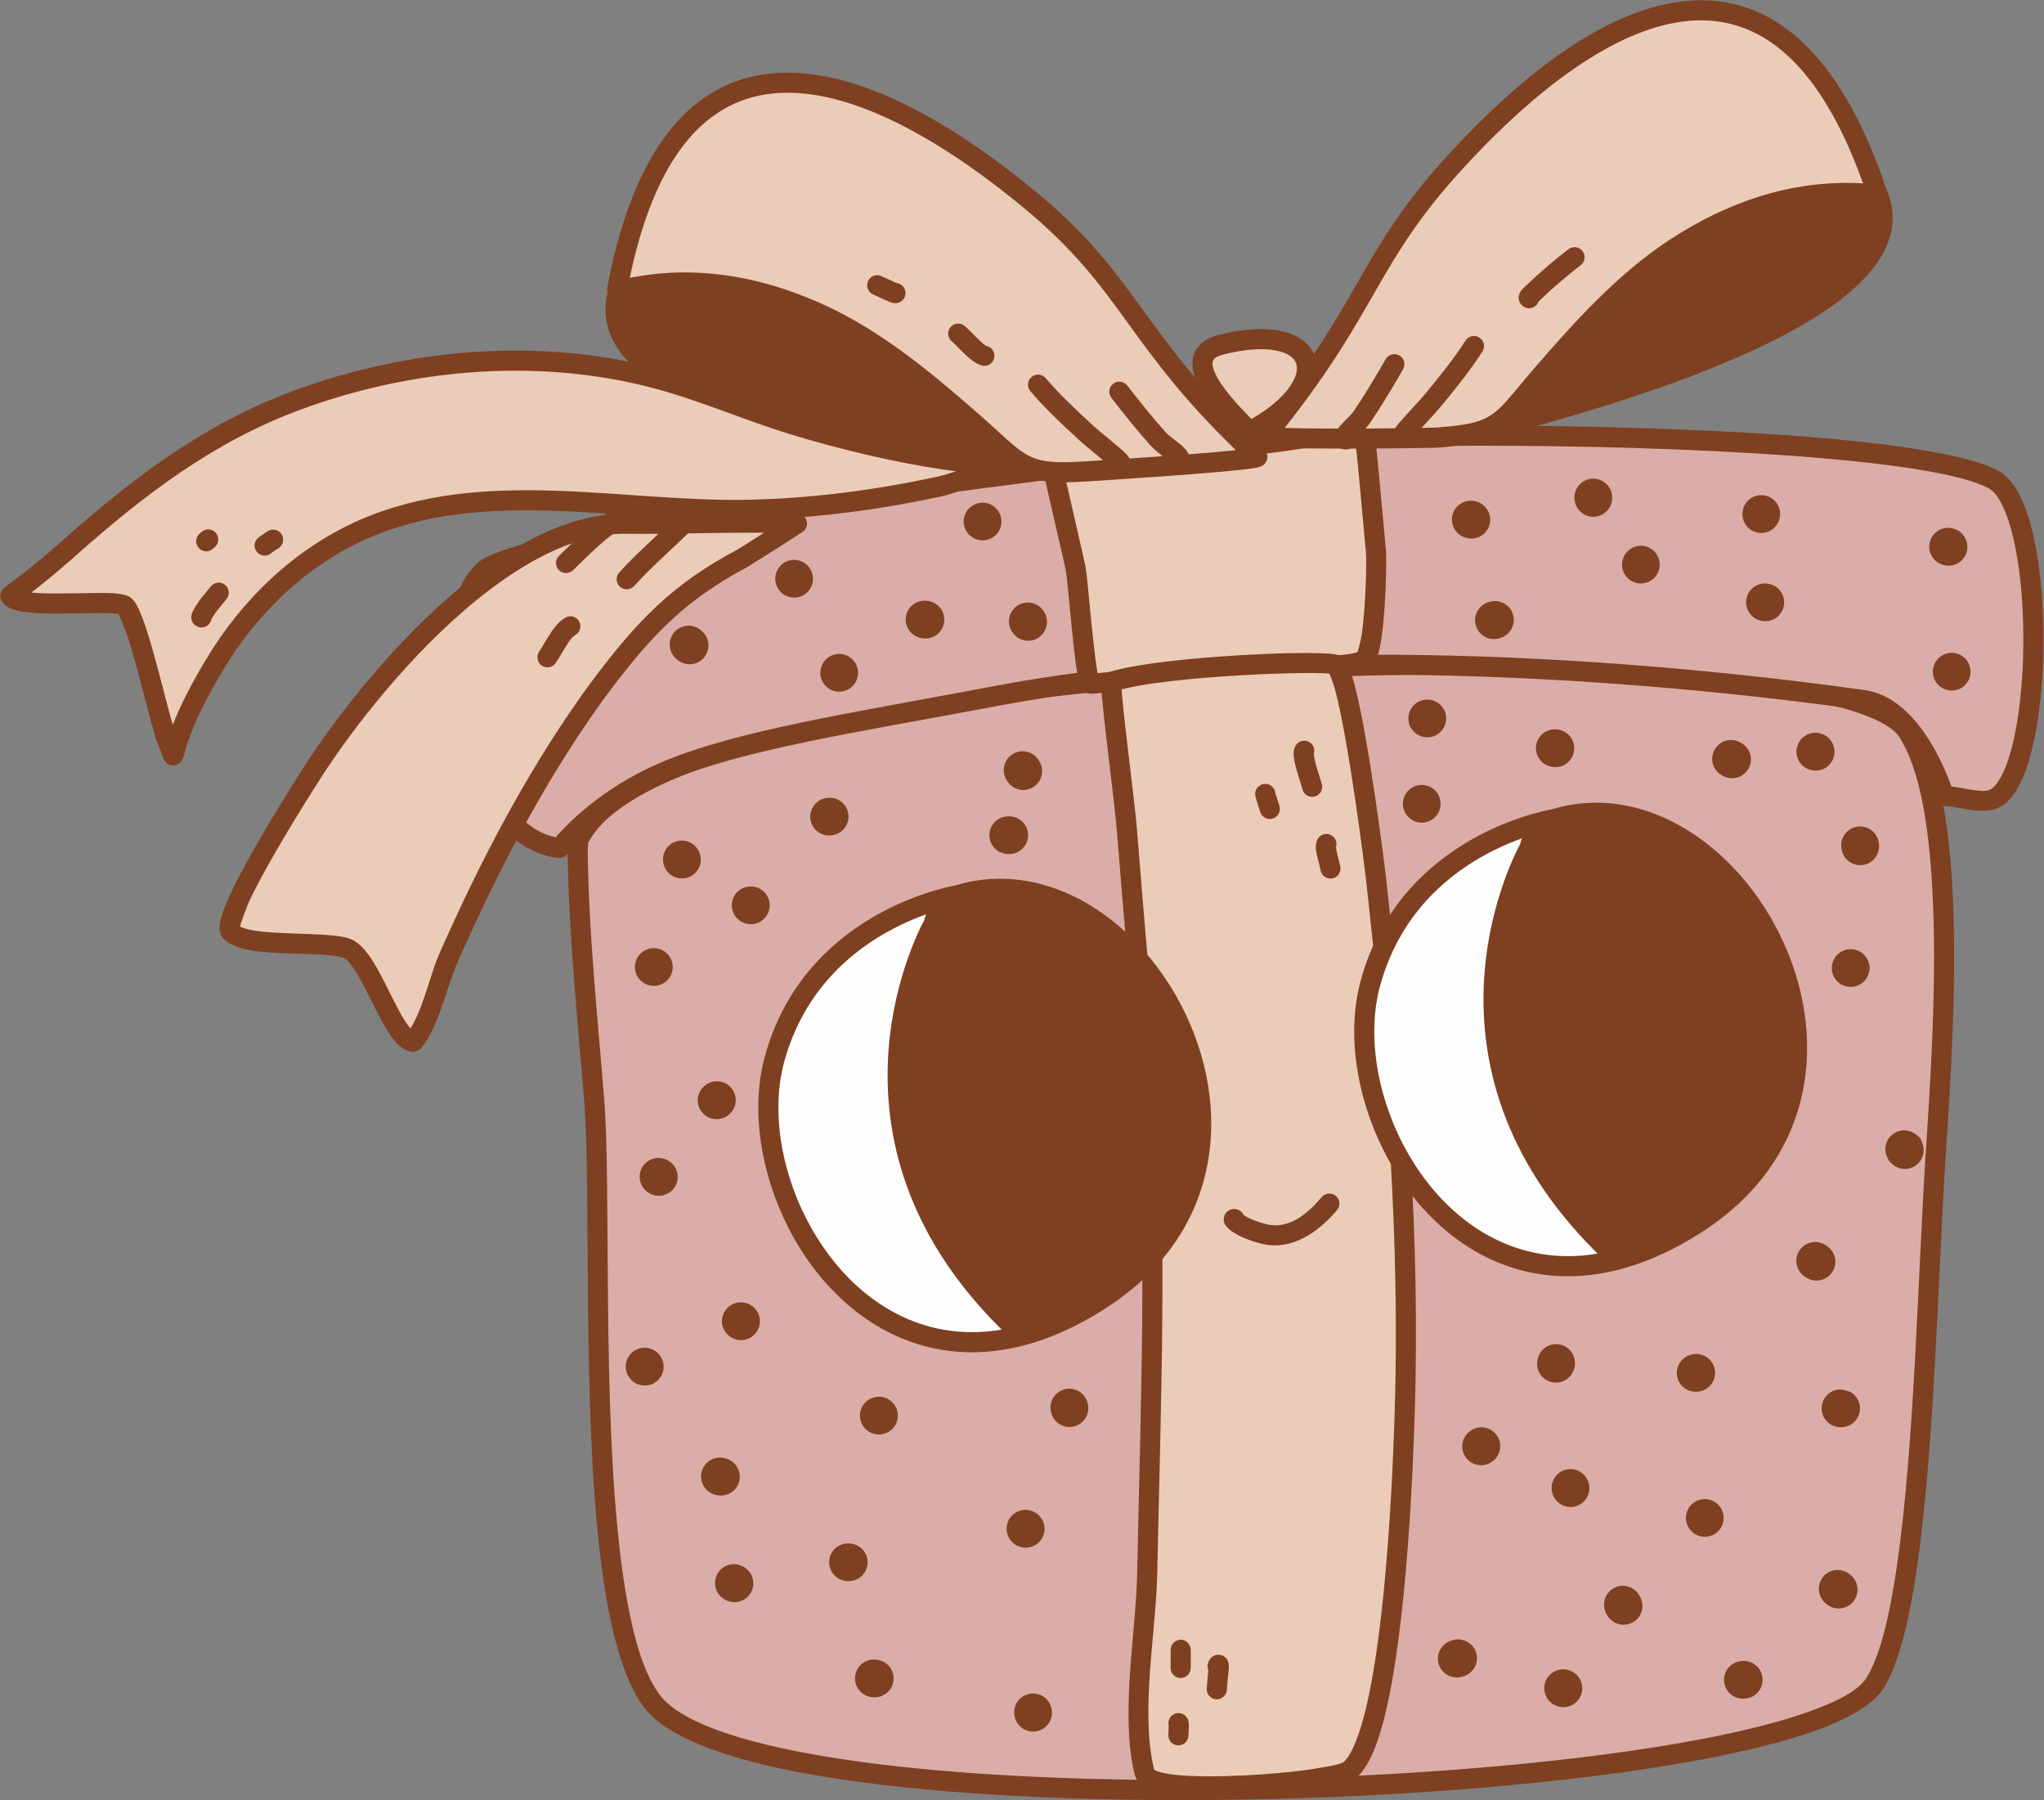 <?xml version="1.0" encoding="UTF-8" standalone="no"?>
<!DOCTYPE svg PUBLIC "-//W3C//DTD SVG 1.1//EN" "http://www.w3.org/Graphics/SVG/1.1/DTD/svg11.dtd">
<svg width="100%" height="100%" viewBox="0 0 3389 2984" version="1.1" xmlns="http://www.w3.org/2000/svg" xmlns:xlink="http://www.w3.org/1999/xlink" xml:space="preserve" xmlns:serif="http://www.serif.com/" style="fill-rule:evenodd;clip-rule:evenodd;stroke-linejoin:round;stroke-miterlimit:2;">
    <rect x="0" y="0" width="3389" height="2984" fill="#808080" stroke="none"/>
    <g transform="matrix(1,0,0,1,-61464,-26020)">
        <g transform="matrix(1,0,0,1,-0.333,0)">
            <g id="Gift-02" transform="matrix(1,0,0,1,36625.1,7147.2)">
                <g transform="matrix(1,0,0,1,-21925.7,4047.7)">
                    <path d="M47726.5,16212.4C47722.5,16210.8 47722.8,16236.3 47722.8,16236.7C47724.5,16374.1 47739.1,16511.7 47750.1,16648.5C47766.9,16856.5 47727.7,17501.5 47849,17648.8C48036.3,17876.2 49750.5,17809.4 49873.5,17615.3C49951.6,17492 49956.2,17020.7 49974.3,16741C49986,16559.2 50014.7,16169.4 49927.1,16036.4C49803.6,15848.9 47891.1,15897 47726.5,16212.4Z" style="fill:rgb(219,173,168);"/>
                </g>
                <g transform="matrix(1,0,0,1,-21925.7,4047.7)">
                    <path d="M47714,16200.5L47713.6,16201C47711.6,16203 47709,16207 47707.7,16212.9C47706,16220.9 47706.1,16236.6 47706.1,16236.9C47707.8,16374.7 47722.5,16512.7 47733.5,16649.8C47745.3,16795.6 47729.6,17155.6 47760.8,17409.1C47774.6,17521.7 47798.4,17613.6 47836.1,17659.4C47871.3,17702.1 47957.5,17736.5 48077.1,17760.3C48345.3,17813.8 48784.5,17820.7 49162.9,17793.1C49415.9,17774.6 49641.7,17740.6 49771.4,17695.1C49831.4,17674.1 49871.5,17649.5 49887.6,17624.2C49911.8,17585.9 49929.8,17515.4 49942.8,17427.4C49972.2,17228.5 49978.3,16938.2 49990.9,16742.1C49998,16632.5 50011.1,16447.7 50001.6,16288.5C49995,16179.4 49977.2,16082.2 49941.1,16027.3C49924.9,16002.7 49881.5,15980.1 49815.7,15963C49674.2,15926.2 49425.1,15908.1 49146.5,15909.9C48729.4,15912.4 48246,15959.2 47959.5,16052C47834.8,16092.5 47746.9,16143 47714,16200.5ZM47740.2,16222C47740.6,16221.4 47741,16220.8 47741.3,16220.1C47752.1,16199.5 47771.4,16180.3 47797.5,16162.1C47839.3,16132.9 47898.3,16106.9 47969.8,16083.7C48253.9,15991.7 48733.1,15945.7 49146.7,15943.2C49421.7,15941.5 49667.7,15959 49807.3,15995.3C49841.7,16004.2 49869.4,16014.2 49889.1,16025.5C49900.1,16031.9 49908.5,16038.4 49913.2,16045.6C49947.1,16097 49962.2,16188.4 49968.3,16290.5C49977.8,16448.2 49964.6,16631.4 49957.6,16739.9C49945,16935.3 49939.1,17224.4 49909.8,17422.5C49897.7,17504.6 49882.1,17570.7 49859.4,17606.4C49845.9,17627.7 49810.8,17646 49760.4,17663.7C49632.5,17708.5 49409.8,17741.6 49160.4,17759.8C48785.2,17787.2 48349.6,17780.7 48083.6,17727.6C48016.5,17714.2 47960.4,17698 47919.2,17678.3C47893.6,17666.2 47874.1,17653 47861.8,17638.2C47826.8,17595.6 47806.7,17509.6 47793.8,17405.1C47762.8,17152 47778.5,16792.6 47766.7,16647.2C47755.8,16510.7 47741.1,16373.5 47739.4,16236.5L47740.2,16222ZM47724.4,16229C47723,16228.8 47721.6,16228.4 47720.2,16227.8C47721.5,16228.4 47723,16228.8 47724.4,16229Z" style="fill:rgb(126,64,33);"/>
                </g>
                <g transform="matrix(1,0,0,1,-18618,5533.93)">
                    <path d="M44866,15897.3C44864.7,15897.2 44865.3,15897.3 44864.2,15897.2C44847,15896.7 44832.6,15910.3 44832,15927.5C44831.5,15944.7 44845.1,15959.2 44862.3,15959.7C44862.8,15959.7 44862.5,15959.7 44863,15959.7C44880.3,15960.5 44894.9,15947.2 44895.7,15930C44896.6,15912.8 44883.2,15898.1 44866,15897.3Z" style="fill:rgb(126,64,33);"/>
                </g>
                <g transform="matrix(1,0,0,1,-18618,5533.93)">
                    <path d="M44659.7,15756.2C44659.1,15756.1 44659.3,15756.2 44658.8,15756C44642.1,15751.6 44625,15761.6 44620.6,15778.3C44616.2,15795 44626.2,15812.1 44642.9,15816.5C44644.4,15816.9 44643.6,15816.6 44645.4,15817.1C44662.2,15821 44679,15810.6 44683,15793.8C44686.9,15777 44676.5,15760.2 44659.7,15756.2Z" style="fill:rgb(126,64,33);"/>
                </g>
                <g transform="matrix(1,0,0,1,-18618,5533.93)">
                    <path d="M44910.1,15654.4L44909.7,15654.5L44909.2,15654.6C44892.8,15657.3 44881.3,15672.4 44883.2,15689C44885.2,15706.1 44900.7,15718.4 44917.9,15716.4C44919.6,15716.2 44918.7,15716.4 44920.6,15716C44937.5,15712.7 44948.6,15696.3 44945.3,15679.4C44942.1,15662.9 44926.5,15652 44910.1,15654.4ZM44910.1,15654.4L44909.6,15654.5L44909.2,15654.6L44908.6,15654.7L44909.6,15654.5L44910.7,15654.4L44910.1,15654.4Z" style="fill:rgb(126,64,33);"/>
                </g>
                <g transform="matrix(1,0,0,1,-18618,5533.93)">
                    <path d="M44690.3,15936.1C44689.3,15935.6 44689.7,15935.8 44688.9,15935.4C44673.7,15927.2 44654.7,15932.8 44646.5,15948C44638.3,15963.2 44644,15982.1 44659.2,15990.3C44659.5,15990.5 44659.3,15990.4 44659.7,15990.6C44674.7,15999.1 44693.8,15993.7 44702.2,15978.7C44710.7,15963.6 44705.3,15944.6 44690.3,15936.1Z" style="fill:rgb(126,64,33);"/>
                </g>
                <g transform="matrix(1,0,0,1,-18618,5533.93)">
                    <path d="M44909.7,16089.9C44908.9,16089.8 44908,16089.8 44907.2,16089.7C44889.9,16089.1 44875.5,16102.7 44874.9,16119.9C44874.3,16137.1 44887.8,16151.6 44905,16152.2C44905.2,16152.2 44905.4,16152.2 44905.5,16152.2C44922.7,16153.4 44937.7,16140.3 44938.8,16123.1C44940,16105.9 44926.9,16091 44909.7,16089.9Z" style="fill:rgb(126,64,33);"/>
                </g>
                <g transform="matrix(1,0,0,1,-18618,5533.93)">
                    <path d="M45200.8,16172.1C45198.2,16156 45183.5,16144.5 45167,16146.1C45149.8,16147.8 45137.3,16163.1 45138.9,16180.2C45139.1,16182.5 45139.5,16184.3 45140.1,16186.5C45144.8,16203.1 45162.2,16212.7 45178.7,16207.9C45194.4,16203.5 45203.8,16187.8 45200.8,16172.1ZM45201,16172.8L45201.1,16174.2C45201.1,16173.7 45201,16173.3 45201,16172.8ZM45200.7,16171.2L45200.8,16171.9L45200.8,16171.7L45200.7,16171.2ZM45200.6,16170.8C45200.5,16170.3 45200.3,16169.8 45200.2,16169.3L45200.6,16170.8Z" style="fill:rgb(126,64,33);"/>
                </g>
                <g transform="matrix(1,0,0,1,-18618,5533.93)">
                    <path d="M45146.8,15902.3L45147.8,15902.7L45148.6,15902.9C45164,15907.7 45180.7,15899.9 45186.9,15884.7C45193.3,15868.7 45185.6,15850.5 45169.6,15844.1C45166.8,15842.9 45168.1,15843.4 45165.6,15842.7C45149,15838.2 45131.8,15848 45127.3,15864.7C45123,15880.5 45131.6,15896.8 45146.8,15902.3ZM45146.8,15902.3L45147.4,15902.5L45147.7,15902.6L45148.6,15902.9L45149.2,15903C45148.6,15902.9 45148,15902.7 45147.4,15902.5L45146.2,15902L45146.8,15902.3Z" style="fill:rgb(126,64,33);"/>
                </g>
                <g transform="matrix(1,0,0,1,-18618,5533.93)">
                    <path d="M45930.5,15762.2C45944,15753.4 45948.7,15735.6 45940.9,15721.2C45932.7,15706 45913.7,15700.3 45898.6,15708.5C45897.1,15709.3 45895.8,15710.2 45894.4,15711.2C45880.5,15721.4 45877.5,15741 45887.8,15754.9C45897.7,15768.5 45916.7,15771.6 45930.5,15762.2ZM45930,15762.5L45929.8,15762.6L45929.9,15762.6L45930,15762.5Z" style="fill:rgb(126,64,33);"/>
                </g>
                <g transform="matrix(1,0,0,1,-18618,5533.93)">
                    <path d="M46006.5,15592.5C46006.1,15593.9 46005.9,15595.3 46005.9,15596.7C46004.7,15610.2 46012.4,15623.4 46025.6,15628.5C46041.7,15634.8 46059.8,15626.9 46066.1,15610.9C46068.5,15604.7 46069,15601.5 46068.3,15594.8C46066.5,15577.7 46051.1,15565.2 46033.9,15567.1C46019.8,15568.5 46008.9,15579.2 46006.5,15592.5ZM46006.1,15594.7C46006.5,15592.5 46007.1,15590.2 46007.9,15588C46007.3,15589.7 46006.8,15591.2 46006.5,15592.5L46006.3,15593.6L46006.1,15594.7L46006,15595.7L46005.9,15596.7C46005.8,15598.1 46005.9,15599.6 46006.1,15601.4C46005.9,15599.1 46005.9,15596.9 46006.1,15594.7Z" style="fill:rgb(126,64,33);"/>
                </g>
                <g transform="matrix(1,0,0,1,-18618,5533.93)">
                    <path d="M46263.6,15583.8L46263.3,15583.9L46262.9,15584C46246.6,15587 46235.4,15602.4 46237.7,15619C46240.2,15636.1 46256,15648 46273.1,15645.6C46275.7,15645.2 46274.4,15645.5 46277.2,15644.8C46293.9,15640.7 46304.2,15623.7 46300,15607C46296,15590.7 46279.9,15580.6 46263.6,15583.8ZM46263.6,15583.8L46263.2,15583.9L46262.9,15584L46262.2,15584.1L46263.2,15583.9L46264.3,15583.7L46263.6,15583.8Z" style="fill:rgb(126,64,33);"/>
                </g>
                <g transform="matrix(1,0,0,1,-18618,5533.93)">
                    <path d="M46032,15816.7L46032.4,15818.1C46032.8,15819.2 46032.8,15819.1 46033.4,15820.1L46034.2,15821.3C46041.5,15834 46057,15840.1 46071.3,15835.2C46087.7,15829.6 46096.4,15811.8 46090.8,15795.5C46089.1,15790.5 46090.2,15792.9 46087.3,15788.4C46078,15773.9 46058.7,15769.7 46044.2,15779C46031.4,15787.2 46026.6,15803.1 46032,15816.7ZM46032,15816.7L46032.5,15818L46032.8,15818.6L46032.8,15818.7L46033,15819L46033.2,15819.4L46033.2,15819.6L46033.5,15820.1L46034.2,15821.3L46034.8,15822.2C46034.2,15821.3 46033.7,15820.5 46033.2,15819.6L46033,15819L46032.8,15818.6C46032.4,15817.7 46032,15816.7 46031.6,15815.8L46032,15816.7Z" style="fill:rgb(126,64,33);"/>
                </g>
                <g transform="matrix(1,0,0,1,-18618,5533.93)">
                    <path d="M45865.5,16057.7C45864.9,16057.9 45864.3,16058.1 45863.6,16058.3C45847.1,16063.2 45837.7,16080.6 45842.6,16097.1C45847.5,16113.6 45864.9,16123.1 45881.4,16118.2C45882.3,16117.9 45883.2,16117.7 45884.1,16117.4C45900.5,16112.3 45909.8,16094.8 45904.7,16078.3C45899.5,16061.8 45882,16052.6 45865.5,16057.7Z" style="fill:rgb(126,64,33);"/>
                </g>
                <g transform="matrix(1,0,0,1,-18618,5533.93)">
                    <path d="M46060.1,16108C46045.2,16102.3 46028.1,16108.8 46020.9,16123.3C46013.2,16138.8 46019.6,16157.6 46035,16165.2C46037.5,16166.4 46040.9,16167.4 46040.9,16167.4C46040.9,16167.4 46038.6,16166.8 46037.3,16166.2C46053.2,16172.9 46071.5,16165.4 46078.2,16149.5C46084.9,16133.6 46077.4,16115.2 46061.5,16108.6C46061.1,16108.4 46060.6,16108.2 46060.1,16108Z" style="fill:rgb(126,64,33);"/>
                </g>
                <g transform="matrix(1,0,0,1,-18618,5533.93)">
                    <path d="M46175.3,15983.5C46167.9,15970.2 46151.6,15963.9 46136.9,15969.5C46120.8,15975.6 46112.7,15993.7 46118.8,16009.8C46121.7,16017.5 46126.6,16024 46134.2,16028.2C46149.4,16036.5 46168.4,16030.9 46176.7,16015.8C46182.4,16005.3 46181.5,15992.9 46175.3,15983.5Z" style="fill:rgb(126,64,33);"/>
                </g>
                <g transform="matrix(1,0,0,1,-18618,5533.93)">
                    <path d="M46525.7,15949.7C46525.1,15949.2 46524.5,15948.7 46523.8,15948.2C46510.4,15937.4 46490.7,15939.4 46479.9,15952.8C46469,15966.2 46471.1,15985.9 46484.5,15996.8C46485,15997.2 46485.5,15997.6 46486,15998C46499.3,16009 46519,16007 46530,15993.7C46540.9,15980.4 46539,15960.7 46525.7,15949.7Z" style="fill:rgb(126,64,33);"/>
                </g>
                <g transform="matrix(1,0,0,1,-18618,5533.93)">
                    <path d="M46343.7,16092.4C46344.2,16092.3 46344.7,16092.2 46345.1,16092.2C46327.9,16093.2 46314.7,16108 46315.8,16125.2C46316.8,16142.4 46331.6,16155.6 46348.8,16154.6C46350.2,16154.5 46351.7,16154.4 46353.1,16154.2C46370.2,16151.6 46381.9,16135.6 46379.3,16118.6C46376.7,16101.5 46360.8,16089.8 46343.7,16092.4Z" style="fill:rgb(126,64,33);"/>
                </g>
                <g transform="matrix(1,0,0,1,-18618,5533.93)">
                    <path d="M46280.6,15886.1C46280.6,15886.1 46280.7,15886.1 46280.7,15886.1C46297.8,15887.8 46313.2,15875.3 46314.9,15858.2C46316.7,15841 46304.1,15825.7 46287,15823.9C46287,15823.9 46287,15823.9 46287,15823.9C46269.8,15822.2 46254.5,15834.7 46252.7,15851.8C46251,15869 46263.5,15884.3 46280.6,15886.1Z" style="fill:rgb(126,64,33);"/>
                </g>
                <g transform="matrix(1,0,0,1,-18618,5533.93)">
                    <path d="M46509.6,15642C46493,15641.6 46478.8,15654.3 46477.6,15671.1C46476.4,15687.5 46488.2,15701.9 46504.2,15704.2C46516,15706.3 46528.6,15701.6 46535.7,15691C46545.4,15676.8 46541.7,15657.3 46527.5,15647.6C46522.5,15644.2 46509.9,15642.1 46509.6,15642ZM46509.6,15642L46511,15642.1C46510.5,15642.1 46509.6,15642 46509.6,15642L46509.6,15642Z" style="fill:rgb(126,64,33);"/>
                </g>
                <g transform="matrix(1,0,0,1,-18618,5533.93)">
                    <path d="M46486.1,15404.1C46485.7,15403.9 46485.4,15403.7 46485.1,15403.4C46471,15393.4 46451.5,15396.6 46441.4,15410.6C46431.4,15424.6 46434.6,15444.1 46448.6,15454.2C46449.7,15455 46450.8,15455.7 46451.9,15456.5C46466.4,15465.9 46485.7,15461.8 46495.2,15447.4C46504.6,15432.9 46500.5,15413.5 46486.1,15404.1Z" style="fill:rgb(126,64,33);"/>
                </g>
                <g transform="matrix(1,0,0,1,-18618,5533.93)">
                    <path d="M46587.2,15259.2C46588.4,15262.4 46589.8,15264.2 46592.4,15266.4C46600.3,15275 46612.8,15278.8 46624.8,15275.1C46641.2,15270 46650.4,15252.4 46645.3,15236C46642.2,15226 46641,15224.2 46632.2,15218.1C46618,15208.3 46598.6,15211.8 46588.7,15226C46581.7,15236.2 46581.5,15249.1 46587.2,15259.2ZM46589.4,15262.6C46587.8,15260.2 46586.5,15257.5 46585.6,15254.6C46586.2,15256.4 46586.7,15257.9 46587.2,15259.2C46587.9,15260.4 46588.6,15261.5 46589.4,15262.6C46590.3,15263.9 46591.3,15265.2 46592.4,15266.4C46593.5,15267.3 46594.9,15268.3 46596.6,15269.5C46593.8,15267.5 46591.4,15265.2 46589.4,15262.6Z" style="fill:rgb(126,64,33);"/>
                </g>
                <g transform="matrix(1,0,0,1,-18618,5533.93)">
                    <path d="M46547.6,14965.8C46547.6,14965.8 46547.6,14965.8 46547.6,14965.8C46559.9,14953.6 46560.1,14933.8 46548,14921.6C46535.8,14909.3 46516,14909.1 46503.8,14921.2C46503.7,14921.3 46503.7,14921.3 46503.7,14921.3C46491.4,14933.4 46491.3,14953.2 46503.4,14965.5C46515.5,14977.8 46535.3,14977.9 46547.6,14965.8Z" style="fill:rgb(126,64,33);"/>
                </g>
                <g transform="matrix(1,0,0,1,-18618,5533.93)">
                    <path d="M46572.4,14736.9C46570.7,14719.8 46555.5,14707.3 46538.3,14708.9C46521.2,14710.5 46508.6,14725.7 46510.2,14742.9C46510.3,14744.3 46510.5,14745.6 46510.7,14746.9C46513.6,14763.9 46529.7,14775.4 46546.7,14772.5C46563.6,14769.7 46575,14753.8 46572.4,14736.9Z" style="fill:rgb(126,64,33);"/>
                </g>
                <g transform="matrix(1,0,0,1,-18618,5533.93)">
                    <path d="M46342.7,14569.6L46340.9,14568.6C46325.4,14561.1 46306.7,14567.7 46299.2,14583.2C46291.7,14598.8 46298.2,14617.5 46313.8,14624.9C46314.7,14625.4 46315.5,14625.8 46316.4,14626.2C46332.2,14633.2 46350.7,14626.1 46357.6,14610.3C46364.5,14594.9 46357.8,14576.9 46342.7,14569.6Z" style="fill:rgb(126,64,33);"/>
                </g>
                <g transform="matrix(1,0,0,1,-18618,5533.93)">
                    <path d="M46458.6,14614.9L46458.8,14615L46459.3,14615.1L46459.6,14615.1L46459.6,14615.1L46459.7,14615.2L46459.7,14615.2L46459.7,14615.2C46474.3,14619.1 46490,14611.8 46496.3,14597.5C46503.2,14581.7 46496,14563.3 46480.2,14556.3C46477.1,14554.9 46474.8,14554.3 46471.3,14553.8C46454.2,14551.5 46438.4,14563.5 46436.1,14580.6C46433.9,14596.2 46443.8,14610.8 46458.6,14614.9ZM46460.7,14615.4L46461.1,14615.5L46460,14615.2L46460.7,14615.4ZM46457,14614.4L46458.6,14614.9L46459.3,14615.1L46459.4,14615.1L46458.1,14614.7L46456.6,14614.2L46457,14614.4Z" style="fill:rgb(126,64,33);"/>
                </g>
                <g transform="matrix(1,0,0,1,-18618,5533.93)">
                    <path d="M46040.9,14548.3L46040.7,14548.3C46023.7,14545.2 46007.4,14556.5 46004.4,14573.5C46001.3,14590.5 46012.6,14606.7 46029.6,14609.8C46031.2,14610.1 46032.7,14610.3 46034.3,14610.4C46051.5,14611.4 46066.3,14598.3 46067.3,14581.1C46068.3,14564.8 46056.6,14550.7 46040.9,14548.3Z" style="fill:rgb(126,64,33);"/>
                </g>
                <g transform="matrix(1,0,0,1,-18618,5533.93)">
                    <path d="M45854.5,14524.4C45854.6,14523.6 45854.7,14519.3 45849.5,14512.1C45842.5,14501.9 45829.8,14496.3 45817,14499.2C45800.1,14502.8 45789.4,14519.5 45793.1,14536.4C45793,14535.7 45792.9,14535 45792.9,14535C45792.9,14535 45792,14540.2 45799.4,14549.4C45810.2,14562.8 45829.9,14565 45843.3,14554.2C45852.5,14546.8 45856.4,14535.2 45854.5,14524.4ZM45849.5,14512.1C45849,14511.5 45848.6,14510.9 45848.1,14510.2C45849.9,14512.5 45851.3,14514.9 45852.4,14517.3C45853.1,14519.1 45853.8,14521 45854.2,14523C45854.4,14523.8 45854.5,14524.5 45854.5,14524.5L45854.5,14524.4C45854.1,14522 45853.4,14519.6 45852.4,14517.3C45851.6,14515.5 45850.6,14513.7 45849.5,14512.1Z" style="fill:rgb(126,64,33);"/>
                </g>
                <g transform="matrix(1,0,0,1,-18618,5533.93)">
                    <path d="M45834,14646.8C45833.9,14646.8 45833.9,14646.8 45833.9,14646.7C45820.4,14636 45800.7,14638.3 45790,14651.8C45779.3,14665.3 45781.5,14685 45795.1,14695.7C45795.1,14695.7 45795.1,14695.7 45795.1,14695.7C45808.6,14706.5 45828.3,14704.2 45839,14690.7C45849.7,14677.2 45847.5,14657.5 45834,14646.8Z" style="fill:rgb(126,64,33);"/>
                </g>
                <g transform="matrix(1,0,0,1,-18618,5533.93)">
                    <path d="M45179.4,14599.1L45178.8,14598.1C45169.2,14583.7 45149.8,14579.8 45135.4,14589.4C45121.1,14598.9 45117.1,14618.3 45126.7,14632.7C45127.6,14634.1 45128.6,14635.6 45129.7,14636.9C45140.6,14650.3 45160.3,14652.2 45173.6,14641.3C45186.4,14630.8 45188.8,14612.4 45179.4,14599.1Z" style="fill:rgb(126,64,33);"/>
                </g>
                <g transform="matrix(1,0,0,1,-18618,5533.93)">
                    <path d="M45130.2,14692C45129.7,14692 45129.2,14692 45128.8,14692C45111.5,14692.1 45097.6,14706.2 45097.7,14723.5C45097.8,14740.7 45111.9,14754.6 45129.1,14754.5C45129.7,14754.5 45130.3,14754.5 45130.9,14754.5C45148.1,14754.3 45162,14740.2 45161.8,14722.9C45161.6,14705.7 45147.5,14691.8 45130.2,14692Z" style="fill:rgb(126,64,33);"/>
                </g>
                <g transform="matrix(1,0,0,1,-18618,5533.93)">
                    <path d="M44828.1,14661.5C44828.1,14661.5 44828.1,14661.5 44828.1,14661.5C44810.9,14663.7 44798.8,14679.3 44800.9,14696.4C44803,14713.5 44818.6,14725.7 44835.8,14723.6C44836.8,14723.4 44836.2,14723.5 44837.6,14723.3C44854.6,14720.7 44866.3,14704.7 44863.7,14687.7C44861.1,14670.6 44845.1,14658.9 44828.1,14661.5Z" style="fill:rgb(126,64,33);"/>
                </g>
                <g transform="matrix(1,0,0,1,-18618,5533.93)">
                    <path d="M44559.3,14776.5L44559.7,14777.4C44560,14778.3 44560,14778.2 44560.5,14779L44561,14779.8C44568.8,14792.9 44585.2,14798.6 44599.7,14792.7C44615.7,14786.2 44623.3,14768 44616.8,14752C44615.2,14748 44616.2,14749.9 44613.8,14746.3C44604.3,14731.9 44585,14727.9 44570.5,14737.3C44557.5,14745.9 44553,14762.7 44559.3,14776.5ZM44559.3,14776.5L44560,14777.9L44560.1,14778.2L44560.3,14778.5L44561,14779.8L44561.6,14780.6C44561.1,14779.8 44560.6,14779 44560.1,14778.2C44559.7,14777.3 44559.3,14776.5 44559,14775.6L44559.3,14776.5Z" style="fill:rgb(126,64,33);"/>
                </g>
                <g transform="matrix(1,0,0,1,-18618,5533.93)">
                    <path d="M44702.3,14808.3C44702.2,14808.3 44702,14808.3 44701.9,14808.3C44684.7,14808.2 44670.6,14822.2 44670.6,14839.5C44670.6,14856.7 44684.5,14870.7 44701.8,14870.8C44701.9,14870.8 44702,14870.8 44702.1,14870.8C44719.3,14870.8 44733.4,14856.9 44733.4,14839.6C44733.5,14822.4 44719.6,14808.3 44702.3,14808.3Z" style="fill:rgb(126,64,33);"/>
                </g>
                <g transform="matrix(1,0,0,1,-18618,5533.93)">
                    <path d="M44523.7,14967.7C44523.8,14967.7 44523.8,14967.7 44523.9,14967.8C44538.2,14977.4 44557.6,14973.6 44567.3,14959.3C44576.9,14945 44573.1,14925.5 44558.8,14915.9C44558.7,14915.9 44558.7,14915.8 44558.6,14915.8C44544.3,14906.2 44524.9,14910 44515.2,14924.3C44505.6,14938.6 44509.4,14958 44523.7,14967.7Z" style="fill:rgb(126,64,33);"/>
                </g>
                <g transform="matrix(1,0,0,1,-18618,5533.93)">
                    <path d="M44633.1,15133.9C44630.8,15134.7 44629.6,15135.5 44627.8,15136.9C44616.7,15144.4 44611.3,15158.6 44615.5,15172.1C44620.6,15188.5 44638.2,15197.7 44654.6,15192.6C44660.7,15190.7 44661.6,15189.9 44665.6,15186.6C44679,15175.7 44681,15156 44670.1,15142.7C44661,15131.5 44645.7,15128.3 44633.1,15133.9ZM44629.7,15135.7C44631.6,15134.6 44633.7,15133.6 44636,15132.9C44634.9,15133.3 44633.9,15133.6 44633.1,15133.9C44632,15134.4 44630.8,15135 44629.7,15135.7L44628.8,15136.2L44627.8,15136.9L44626.1,15138.2C44627.4,15137.2 44627.3,15137.3 44628.7,15136.3L44629.7,15135.7Z" style="fill:rgb(126,64,33);"/>
                </g>
                <g transform="matrix(1,0,0,1,-18618,5533.93)">
                    <path d="M44534.6,15317.2C44548.7,15324.9 44566.6,15320.6 44575.7,15307C44585,15292.9 44581.4,15273.9 44567.6,15264.2C44566.6,15263.5 44562.5,15260.8 44557.9,15259.5C44541.3,15254.6 44523.9,15264.1 44519.1,15280.6C44514.8,15295.2 44521.6,15310.4 44534.6,15317.2ZM44567.6,15264.2L44567.9,15264.4C44567.9,15264.4 44567.2,15263.9 44566.8,15263.7L44567.6,15264.2Z" style="fill:rgb(126,64,33);"/>
                </g>
                <g transform="matrix(1,0,0,1,-18618,5533.93)">
                    <path d="M44700,15501.1L44699,15500.5C44698,15500 44698.1,15500 44697.1,15499.7L44695.8,15499.3C44681.8,15494.4 44665.9,15500.1 44658.3,15513.4C44649.8,15528.4 44655.1,15547.5 44670.1,15556C44674.3,15558.4 44672,15557.4 44676.9,15558.9C44693.5,15563.9 44710.9,15554.5 44715.8,15537.9C44720.2,15523.2 44713.3,15507.8 44700,15501.1ZM44695.8,15499.3L44694.9,15499C44695.8,15499.3 44696.7,15499.6 44697.6,15500L44698.1,15500.2L44698.1,15500.2C44699,15500.6 44700,15501.1 44700.9,15501.6L44700,15501.1L44699.3,15500.7L44697.9,15500.1L44697.6,15500L44696.6,15499.6L44695.8,15499.3Z" style="fill:rgb(126,64,33);"/>
                </g>
                <g transform="matrix(1,0,0,1,-18618,5533.93)">
                    <path d="M44511.1,15631.6L44512.1,15632.2C44512.9,15632.6 44512.7,15632.6 44513.7,15633L44514.5,15633.2C44528.5,15639 44545,15633.8 44553.1,15620.4C44562,15605.6 44557.2,15586.4 44542.4,15577.5C44538.4,15575.1 44540.3,15576.1 44536.4,15574.7C44520.2,15568.9 44502.3,15577.4 44496.5,15593.6C44491.3,15608.4 44497.7,15624.4 44511.1,15631.6ZM44511.1,15631.6C44511.6,15631.9 44512.1,15632.2 44512.7,15632.4C44513.3,15632.7 44513.9,15633 44514.5,15633.2L44515.5,15633.6C44514.5,15633.2 44513.6,15632.8 44512.7,15632.4C44511.8,15632 44511,15631.6 44510.2,15631.1L44511.1,15631.6Z" style="fill:rgb(126,64,33);"/>
                </g>
                <g transform="matrix(1,0,0,1,-18618,5533.93)">
                    <path d="M45260.9,15666.2C45257.9,15650.2 45242.9,15639 45226.5,15641C45209.3,15643.1 45197.1,15658.7 45199.2,15675.8C45199.5,15678.3 45200,15680.4 45200.8,15682.9C45206.2,15699.2 45223.9,15708.1 45240.2,15702.7C45255.6,15697.6 45264.4,15681.7 45260.9,15666.2ZM45261,15667L45261.2,15668.3C45261.2,15667.8 45261.1,15667.4 45261,15667ZM45260.7,15665.2L45260.8,15665.8L45260.8,15665.7L45260.7,15665.2ZM45260.5,15664.6C45260.4,15664.2 45260.2,15663.7 45260.1,15663.2L45260.5,15664.6Z" style="fill:rgb(126,64,33);"/>
                </g>
                <g transform="matrix(1,0,0,1,-21925.7,4047.7)">
                    <path d="M49987.7,16144.4C49988.9,16144.1 49942.9,15998 49855.1,15985.6C49565.5,15944.8 48937.2,15880.6 48416.8,15978.7C48180.1,16023.3 47990.3,16051.5 47865.9,16104.9C47750.8,16154.2 47693.9,16230.9 47692.4,16230.7C47532,16212.5 47473.1,15857.9 47567.3,15771.1C47643.7,15700.6 48750.7,15571.6 48909.4,15556.2C49095.6,15538.1 49922.9,15541.8 50069.8,15619.7C50158.1,15666.5 50156.5,16088.8 50076.8,16146C50055.3,16161.5 50012.4,16144.4 49987.7,16144.4Z" style="fill:rgb(219,173,168);"/>
                </g>
                <g transform="matrix(1,0,0,1,-21925.7,4047.7)">
                    <path d="M49971.2,16146.8C49972.4,16154.9 49979.4,16161 49987.7,16161C50002.1,16161 50023,16167.2 50041.9,16168.7C50059.2,16170.1 50075,16167.8 50086.6,16159.5C50103,16147.7 50117.5,16122.9 50128.1,16088.9C50150.1,16018.1 50157.8,15905.6 50150,15807.3C50145.5,15750.5 50135.7,15698.5 50120.8,15661.7C50109.4,15633.5 50094.4,15613.9 50077.6,15605C50032.5,15581.1 49924.9,15563.3 49791,15551.6C49484.6,15524.9 49038.6,15526.9 48907.7,15539.6C48780.6,15552 48045.6,15637.1 47717.5,15706.8C47659,15719.3 47613.2,15731.3 47585.6,15742.3C47571.5,15747.9 47561.6,15753.7 47556,15758.8C47535,15778.2 47520.2,15809.2 47512.4,15847.1C47501.5,15900.1 47503.8,15966.8 47518.1,16030.3C47532.6,16094.3 47559.4,16155 47596.5,16195.5C47622.9,16224.4 47654.5,16243.2 47690.5,16247.3C47691.4,16247.4 47699.3,16248.2 47706.9,16239.7C47717.9,16227.4 47772.4,16163.1 47872.5,16120.2C47996.1,16067.2 48184.7,16039.4 48419.8,15995.1C48938.4,15897.3 49564.3,15961.4 49852.8,16002.1C49880.2,16006 49902.5,16025.6 49920.3,16048.2C49949.5,16085.3 49966.5,16131.4 49970.7,16145.1C49970.9,16145.7 49971.1,16146.3 49971.2,16146.8ZM50000.4,16128.7C49993.3,16108.4 49975.2,16064.1 49946.5,16027.6C49923.3,15998.1 49893.2,15974.2 49857.4,15969.1C49566.8,15928.1 48936.1,15863.8 48413.7,15962.3C48175.5,16007.3 47984.6,16035.9 47859.3,16089.6C47761.4,16131.6 47704.2,16192.6 47686.2,16212.9C47661.4,16207.9 47639.7,16193.4 47621,16173C47587.5,16136.3 47563.8,16081 47550.6,16022.9C47537.4,15964.3 47535,15902.7 47545.1,15853.8C47551.2,15823.8 47561.9,15798.7 47578.6,15783.3C47583.7,15778.6 47594.5,15774.1 47609.8,15768.9C47636.8,15759.6 47676.1,15749.7 47724.4,15739.4C48051.5,15669.9 48784.3,15585.1 48911,15572.8C49040.9,15560.2 49483.9,15558.3 49788.1,15584.8C49916,15596 50019,15611.6 50062,15634.4C50073.5,15640.5 50082.1,15655 50089.9,15674.2C50103.8,15708.5 50112.5,15757 50116.8,15810C50123.2,15890.7 50118.9,15981.4 50104.3,16048.4C50098.7,16074 50091.6,16096 50082.9,16112.2C50078.1,16121.1 50073,16128.2 50067.1,16132.5C50059.4,16138 50047.6,16136.2 50035.8,16134.5C50023.6,16132.8 50011.2,16130.1 50000.4,16128.7ZM49971.3,16141.5C49972.4,16135 49977.3,16129.6 49983.9,16128.1C49979.9,16129 49972.7,16131.6 49971.3,16141.5Z" style="fill:rgb(126,64,33);"/>
                </g>
                <g transform="matrix(1,0,0,1,-18618,5533.93)">
                    <path d="M44619.3,14383.7C44619.4,14383.8 44619.5,14383.8 44619.6,14383.9C44606.7,14372.5 44586.9,14373.6 44575.5,14386.5C44564,14399.4 44565.2,14419.2 44578.1,14430.6C44579.3,14431.7 44580.5,14432.8 44581.8,14433.7C44595.6,14444.1 44615.2,14441.3 44625.6,14427.5C44635.9,14413.7 44633.1,14394.1 44619.3,14383.7Z" style="fill:rgb(126,64,33);"/>
                </g>
                <g transform="matrix(1,0,0,1,-18618,5533.93)">
                    <path d="M44757.2,14324.6C44757.2,14324.6 44757.2,14324.6 44757.3,14324.6C44771.9,14333.9 44791.2,14329.5 44800.4,14314.9C44809.6,14300.3 44805.2,14281 44790.7,14271.8C44790.6,14271.8 44790.6,14271.7 44790.5,14271.7C44775.9,14262.5 44756.6,14266.9 44747.4,14281.5C44738.2,14296 44742.6,14315.4 44757.2,14324.6Z" style="fill:rgb(126,64,33);"/>
                </g>
                <g transform="matrix(1,0,0,1,-18618,5533.93)">
                    <path d="M44986.4,14396.8C45001.2,14399.3 45016.1,14390.9 45021.2,14376.2C45026.8,14359.9 45018.2,14342.1 45001.9,14336.5C44998.8,14335.4 44995.7,14334.8 44992.4,14334.6C44975.2,14333.4 44960.2,14346.3 44959,14363.5C44957.8,14380.2 44970,14394.8 44986.4,14396.8ZM44985.1,14396.6C44983.9,14396.3 44982.6,14395.9 44981.4,14395.5C44982.6,14396 44983.9,14396.3 44985.1,14396.6Z" style="fill:rgb(126,64,33);"/>
                </g>
                <g transform="matrix(1,0,0,1,-18618,5533.93)">
                    <path d="M44838,14424.7C44838,14424.7 44838,14424.7 44838,14424.7C44821.7,14430.6 44813.4,14448.6 44819.2,14464.8C44825.1,14481 44843.1,14489.4 44859.3,14483.5C44859.3,14483.5 44859.3,14483.5 44859.3,14483.5C44875.5,14477.6 44883.9,14459.7 44878,14443.4C44872.2,14427.2 44854.2,14418.8 44838,14424.7Z" style="fill:rgb(126,64,33);"/>
                </g>
                <g transform="matrix(1,0,0,1,-18718.7,5552.18)">
                    <path d="M45235.6,14367.2L45235.8,14367.6L45236,14367.8C45244.6,14382 45263,14386.9 45277.6,14378.9C45292.7,14370.5 45298.3,14351.5 45290,14336.4C45288.4,14333.6 45289.2,14334.9 45287.6,14332.6C45277.7,14318.5 45258.2,14315.1 45244.1,14325C45230.4,14334.6 45226.7,14353.2 45235.6,14367.2ZM45235.6,14367.2L45235.7,14367.5L45236,14367.8L45236.4,14368.5L45235.7,14367.5L45235.2,14366.5L45235.6,14367.2Z" style="fill:rgb(126,64,33);"/>
                </g>
                <g transform="matrix(1,0,0,1,-7196.26,-4607.51)">
                    <path d="M33782.6,24261.1C33781.8,24262.3 33816.7,24410.5 33818.9,24422.3C33823,24443.9 33834.8,24606.4 33843.2,24613.6C33844.7,24614.9 33944.3,24603.3 33952.3,24602.6C34040.9,24595.3 34103,24586.8 34191.7,24585.1C34239.7,24584.1 34282.3,24583.9 34297.7,24573.8C34315,24562.3 34319,24412.5 34316.7,24392.3C34315,24378 34300.4,24207.5 34298.3,24205.3C34297.9,24204.9 34297.5,24204.5 34297,24204.2C34276,24191.4 34183.4,24209.3 34159.6,24212.1C34129,24215.7 34098.4,24219.5 34067.8,24223.4C33983.2,24234.2 33866.7,24247.5 33782.6,24261.1Z" style="fill:rgb(235,204,184);"/>
                </g>
                <g transform="matrix(1,0,0,1,-7196.26,-4607.51)">
                    <path d="M33779.9,24244.6C33775.2,24245.4 33771,24248.1 33768.5,24252.2C33767.6,24253.5 33766,24256.3 33765.9,24260.9C33765.9,24261.5 33766.1,24264.4 33767,24268.9C33772.1,24293.9 33800.5,24414.8 33802.6,24425.4C33805.8,24442.7 33814,24549.8 33821.4,24595.7C33823.2,24606.9 33825.3,24615.1 33827,24618.9C33828.7,24622.5 33830.8,24624.8 33832.4,24626.2C33833.1,24626.9 33838,24630.7 33847.3,24630.2C33864.7,24629.3 33946.4,24619.9 33953.7,24619.3C34041.9,24611.9 34103.7,24603.5 34192,24601.7C34226.6,24601.1 34258.5,24600.6 34279.9,24596.9C34291.7,24594.9 34300.8,24591.7 34306.9,24587.6C34309.7,24585.8 34312.6,24582.9 34315.1,24578.6C34317.9,24573.8 34320.6,24566 34322.8,24556C34333,24509.6 34335.2,24407.1 34333.2,24390.3C34331.8,24377.5 34319.7,24237.9 34315.8,24208.5C34314.5,24199.1 34310.9,24194.3 34310.3,24193.7C34308.9,24192.3 34307.4,24191 34305.7,24190C34297.7,24185.1 34281.7,24182.5 34262.1,24183.1C34225.6,24184.2 34174.5,24193.6 34157.7,24195.6C34127,24199.2 34096.3,24203 34065.7,24206.9C33980.9,24217.7 33864.2,24231 33779.9,24244.6ZM34283.3,24217.2C34287.7,24253.8 34298.7,24381.9 34300.1,24394.2C34301.7,24407.9 34300.1,24483.2 34293.4,24531C34291.7,24543.1 34287.6,24557.2 34286.5,24560.9C34281.7,24563.2 34274.5,24564.3 34265.6,24565.3C34245.8,24567.6 34219.5,24567.9 34191.3,24568.4C34102.3,24570.1 34039.9,24578.7 33950.9,24586C33944.7,24586.5 33882.9,24593.7 33855.4,24596.2C33855,24594.3 33854.6,24592.3 33854.3,24590.3C33846.8,24544.2 33838.6,24436.6 33835.3,24419.3C33833.5,24409.9 33811.2,24314.4 33802.4,24274.8C33884.5,24262.2 33991.1,24250 34069.9,24240C34100.4,24236.1 34131,24232.3 34161.6,24228.7C34178,24226.7 34227.6,24217.4 34263,24216.4C34269.8,24216.2 34276,24216.3 34281.2,24216.9L34283.3,24217.2Z" style="fill:rgb(126,64,33);"/>
                </g>
                <g transform="matrix(1,0,0,1,-19199.7,5465.55)">
                    <path d="M45658.6,14241.9C45658.6,14241.9 45658.6,14241.9 45658.6,14242C45642.1,14247.2 45633,14264.8 45638.2,14281.2C45643.5,14297.6 45661,14306.7 45677.5,14301.5C45677.5,14301.5 45677.5,14301.5 45677.5,14301.5C45694,14296.3 45703.1,14278.7 45697.9,14262.3C45692.6,14245.8 45675.1,14236.7 45658.6,14241.9Z" style="fill:rgb(126,64,33);"/>
                </g>
                <g transform="matrix(1,0,0,1,-18618,5533.93)">
                    <path d="M45889.4,14230.7C45904.8,14234.5 45920.8,14226.1 45926.2,14210.8C45932,14194.6 45923.5,14176.7 45907.3,14170.9C45904.7,14170 45902.5,14169.5 45899.8,14169.1C45882.7,14166.9 45867,14179 45864.8,14196.1C45862.7,14212.4 45873.5,14227.4 45889.4,14230.7ZM45889,14230.6L45889,14230.6L45888.3,14230.4L45889,14230.6ZM45887.8,14230.3L45886.3,14229.8C45886.8,14230 45887.3,14230.1 45887.8,14230.3Z" style="fill:rgb(126,64,33);"/>
                </g>
                <g transform="matrix(1,0,0,1,-18618,5533.93)">
                    <path d="M46155.5,14296.6C46155.5,14296.6 46155.5,14296.6 46155.5,14296.6C46167.5,14309 46187.3,14309.2 46199.7,14297.1C46212,14285.1 46212.2,14265.3 46200.2,14252.9C46200.2,14252.9 46200.1,14252.9 46200.1,14252.9C46188.1,14240.6 46168.3,14240.4 46156,14252.4C46143.6,14264.5 46143.4,14284.3 46155.5,14296.6Z" style="fill:rgb(126,64,33);"/>
                </g>
                <g transform="matrix(1,0,0,1,-18618,5533.93)">
                    <path d="M46408.7,14191.3C46408.7,14191.2 46408.7,14191.2 46408.7,14191.1C46408.8,14173.8 46394.9,14159.7 46377.6,14159.6C46360.4,14159.5 46346.3,14173.4 46346.2,14190.7C46346.2,14190.7 46346.2,14190.8 46346.2,14190.9C46346.1,14208.1 46360,14222.2 46377.2,14222.3C46394.5,14222.5 46408.6,14208.5 46408.7,14191.3Z" style="fill:rgb(126,64,33);"/>
                </g>
                <g transform="matrix(1,0,0,1,-18618,5533.93)">
                    <path d="M46393,14307.4L46392,14307.1L46391,14306.9C46375.6,14303 46359.4,14311.6 46354.1,14326.9C46348.4,14343.2 46357,14361.1 46373.3,14366.7C46376.5,14367.8 46374.9,14367.4 46378.1,14368C46395,14371.3 46411.4,14360.3 46414.8,14343.4C46417.9,14327.4 46408.3,14311.9 46393,14307.4ZM46391.6,14307L46391.9,14307.1L46392.4,14307.2L46393.8,14307.7L46393,14307.4L46392.4,14307.2L46392.3,14307.2L46391.9,14307.1L46391.7,14307L46391.6,14307L46391,14306.9L46390.1,14306.7L46391.6,14307Z" style="fill:rgb(126,64,33);"/>
                </g>
                <g transform="matrix(1,0,0,1,-18618,5533.93)">
                    <path d="M46697.9,14215.7L46697.6,14215.6L46697.1,14215.4C46681.3,14210.1 46663.9,14218.3 46658,14234.1C46651.9,14250.2 46660.1,14268.3 46676.2,14274.3C46678,14275 46677.1,14274.7 46679.1,14275.3C46695.7,14280.2 46713.1,14270.7 46717.9,14254.2C46722.7,14238 46713.8,14221 46697.9,14215.7ZM46697.4,14215.5L46698.2,14215.8L46697.9,14215.7L46697.4,14215.5L46697.1,14215.4L46696.8,14215.3L46697.4,14215.5Z" style="fill:rgb(126,64,33);"/>
                </g>
                <g transform="matrix(1,0,0,1,-18618,5533.93)">
                    <path d="M46721.9,14439.9C46721.9,14439.9 46721.9,14439.9 46721.9,14439.9C46715.1,14424 46696.6,14416.7 46680.8,14423.6C46665,14430.4 46657.7,14448.8 46664.5,14464.6C46664.5,14464.7 46664.5,14464.7 46664.5,14464.7C46671.4,14480.5 46689.8,14487.8 46705.6,14481C46721.5,14474.1 46728.8,14455.7 46721.9,14439.9Z" style="fill:rgb(126,64,33);"/>
                </g>
                <g transform="matrix(1,0,0,1,-18618,5533.93)">
                    <path d="M45945.1,14396.3C45959.3,14391.9 45968.7,14377.8 45966.9,14362.6C45964.8,14345.5 45949.1,14333.3 45932,14335.4C45929,14335.8 45925.6,14336.8 45922.7,14337.9C45906.6,14344.2 45898.8,14362.4 45905.1,14378.5C45911.4,14394.3 45929.2,14402.2 45945.1,14396.3Z" style="fill:rgb(126,64,33);"/>
                </g>
                <g transform="matrix(1,0,0,1,-18618,5533.93)">
                    <path d="M46068.8,14172.2C46072.7,14186.9 46086.7,14197 46102.3,14195.3C46119.4,14193.5 46131.9,14178.2 46130.1,14161C46129.4,14153.8 46128.5,14151.2 46124.2,14145.3C46114.1,14131.3 46094.6,14128.1 46080.6,14138.2C46069.6,14146.1 46065.3,14159.9 46068.8,14172.2Z" style="fill:rgb(126,64,33);"/>
                </g>
                <g transform="matrix(1,0,0,1,-21661,4034.41)">
                    <path d="M48980.7,15545.8C48977.2,15546.7 49005.6,15507.5 49009.2,15503.1C49045.4,15459.3 49094.6,15427.3 49127.1,15380.7C49201.5,15274.3 49515.2,14979.3 49607.9,15149C49723.1,15360 49074,15519.1 48980.7,15545.8Z" style="fill:rgb(126,64,33);"/>
                </g>
                <g transform="matrix(1,0,0,1,-21661,4034.41)">
                    <path d="M48984.9,15561.9C48985,15561.9 48985.1,15561.8 48985.2,15561.8C49051.3,15542.9 49392.2,15458 49551,15335.9C49626.1,15278.2 49661,15211.6 49622.5,15141C49581,15065 49500.4,15068 49412.6,15111.7C49292.6,15171.4 49159,15305.9 49113.5,15371.2C49081.2,15417.4 49032.3,15449.1 48996.4,15492.5C48992.8,15496.8 48967.3,15532.7 48964.9,15539.1C48961.1,15549.4 48966.6,15555.7 48969.2,15558C48972.5,15561.1 48977.5,15563.8 48984.9,15561.9ZM49018.9,15518C49020.4,15515.9 49021.6,15514.4 49022.1,15513.7C49058.6,15469.6 49108,15437.2 49140.8,15390.3C49184.4,15327.7 49312.4,15198.8 49427.4,15141.5C49496.4,15107.2 49560.6,15097.3 49593.2,15157C49623.8,15213 49590.3,15263.6 49530.7,15309.5C49397.3,15412 49132.5,15487.1 49018.9,15518Z" style="fill:rgb(126,64,33);"/>
                </g>
                <g transform="matrix(1,0,0,1,-21661,4034.41)">
                    <path d="M49612.7,15159.2C49610,15163.2 49586.9,15158.9 49583.7,15158.8C49472,15153.5 49369.9,15189.4 49277.2,15250.2C49192.2,15305.9 49121.7,15384.6 49055.6,15461C48984.7,15542.9 48987.2,15556.1 48880.9,15563.9C48871.5,15564.5 48592.2,15568.2 48598.2,15560.9C48775.6,15343.4 48762.8,15271.1 48913.5,15106.4C49103.3,14899.1 49439.9,14640.8 49612.7,15159.2Z" style="fill:rgb(235,204,184);"/>
                </g>
                <g transform="matrix(1,0,0,1,-21661,4034.41)">
                    <path d="M49626.6,15168.3C49629.4,15164.1 49630.1,15158.8 49628.5,15153.9C49556.3,14937.5 49454.6,14852.7 49348.5,14840.4C49284.3,14833 49217.6,14852.1 49153.2,14886.6C49059.7,14936.7 48970.7,15019.3 48901.2,15095.2C48750.3,15260.1 48763,15332.5 48585.3,15550.3C48582.6,15553.7 48581.6,15557.1 48581.5,15560.3C48581.3,15563.8 48582.1,15567.2 48584.3,15570.6C48585.6,15572.5 48587.6,15574.8 48591.3,15576.6C48593,15577.4 48596.7,15578.7 48602.5,15579.3C48643.9,15584.1 48873.5,15581.1 48882.1,15580.5C48927.5,15577.2 48954.2,15572.5 48974.8,15563C49005.5,15548.9 49023.3,15523.8 49068.2,15471.9C49133.3,15396.6 49202.6,15319 49286.3,15264.1C49376.1,15205.3 49474.9,15170.3 49583,15175.4C49585.8,15175.5 49602.8,15178.3 49611.1,15177.2C49619.3,15176.2 49624.2,15171.9 49626.6,15168.3ZM49589.3,15142.5C49586.9,15142.3 49585.1,15142.1 49584.5,15142.1C49469.2,15136.7 49363.8,15173.5 49268,15236.2C49181.8,15292.8 49110.1,15372.5 49043,15450.1C49002.9,15496.5 48988.3,15520.2 48960.9,15532.7C48942.9,15541 48919.4,15544.3 48879.7,15547.2C48872.4,15547.8 48700.9,15550.2 48630.2,15547.7C48787.5,15348.7 48781,15275.9 48925.8,15117.7C48993,15044.4 49078.7,14964.4 49168.9,14916C49227,14884.9 49286.8,14866.8 49344.7,14873.5C49438.2,14884.4 49524,14960.1 49589.3,15142.5Z" style="fill:rgb(126,64,33);"/>
                </g>
                <g transform="matrix(1,0,0,0.983,-18618,5776.75)">
                    <path d="M45299.4,14472.6C45301.2,14521.6 45321.3,14664.1 45326.3,14729.2C45336.9,14868 45348.2,14987 45357.5,15125.9C45376.5,15408.3 45364.9,15692.2 45359.3,15975C45357.3,16076.7 45331.4,16207.9 45353.9,16307.9C45354.9,16312.1 45356.5,16316.1 45359.7,16319.1C45390.4,16347.9 45598.5,16330.2 45643.8,16321C45657.8,16318.2 45687.2,16315.5 45697.6,16305.2C45773.2,16229.5 45786.2,15742.1 45787.7,15641.2C45792.1,15361 45769.1,15082 45738.6,14803.7C45735.7,14776.6 45695.3,14450.1 45670.4,14443.1C45641.7,14435 45374.6,14446.5 45299.4,14472.6Z" style="fill:rgb(235,204,184);"/>
                </g>
                <g transform="matrix(1,0,0,0.983,-18618,5776.75)">
                    <path d="M45294,14456.5C45287,14459 45282.4,14465.7 45282.7,14473.2C45284.5,14522.4 45304.6,14665.2 45309.6,14730.6C45320.3,14869.3 45331.6,14988.2 45340.9,15127C45359.8,15408.9 45348.3,15692.4 45342.7,15974.6C45340.6,16077.7 45314.9,16210.4 45337.7,16311.7C45339.4,16319.2 45342.7,16326.2 45348.4,16331.6C45353.6,16336.4 45362.1,16340.9 45373.6,16344C45386.7,16347.5 45404.6,16349.8 45425.2,16350.9C45501.1,16355.1 45614.7,16344.2 45647,16337.7C45655.7,16335.9 45670.1,16334.2 45682.5,16330.8C45693.7,16327.7 45703.5,16323 45709.3,16317.2C45719.6,16306.9 45729.3,16289.9 45737.8,16267.6C45749.1,16237.4 45758.7,16196.8 45766.5,16150.3C45796.6,15973.8 45803.3,15712.4 45804.4,15641.4C45808.8,15360.5 45785.7,15080.9 45755.2,14801.9C45752.8,14780 45726.2,14565 45702.9,14476.3C45698.2,14458.7 45693.4,14445.6 45689.1,14438.7C45684.6,14431.3 45679.1,14428 45674.8,14426.8C45665.7,14424.2 45633.8,14423 45591.4,14424C45496.8,14426.3 45347.6,14438 45294,14456.5ZM45661.6,14458.6C45663.5,14463.3 45667.8,14474.3 45670.7,14485.1C45693.7,14572.4 45719.7,14784.1 45722.1,14805.6C45752.5,15083.2 45775.4,15361.4 45771.1,15640.9C45770,15711.2 45763.4,15969.9 45733.7,16144.6C45726.2,16188.5 45717.4,16226.9 45706.6,16255.5C45700.3,16272.2 45693.7,16285.3 45685.9,16293.1C45683.4,16295.6 45678.8,16296.7 45673.9,16298C45662.2,16301.2 45648.7,16302.8 45640.5,16304.4C45609.4,16310.7 45500.1,16321 45427,16317C45409.1,16316.1 45393.6,16314.3 45382.1,16311.2C45377.2,16309.8 45373.2,16308.7 45371,16306.6C45370.3,16306 45370.4,16305 45370.2,16304.1C45347.9,16205.3 45374,16075.8 45376,15975.3C45381.6,15692.1 45393.2,15407.6 45374.2,15124.7C45364.8,14985.8 45353.5,14866.7 45342.9,14727.9C45338.3,14668 45320.9,14542.5 45316.8,14485L45316.8,14485C45376.2,14469.3 45507.1,14460 45592.2,14457.9C45624.7,14457.1 45650.2,14457.1 45661.6,14458.6Z" style="fill:rgb(126,64,33);"/>
                </g>
                <g transform="matrix(17.342,0,0,17.342,21189.6,-18698)">
                    <path d="M302.042,2252.03C302.042,2252.03 288.199,2254.19 284.5,2267.7C280.801,2281.21 294.9,2304.16 315.751,2290.63C336.603,2277.1 319.197,2246.72 302.042,2252.03Z" style="fill:rgb(253,253,254);"/>
                </g>
                <g transform="matrix(17.342,0,0,17.342,21189.6,-18698)">
                    <path d="M301.819,2251.09C300.698,2251.29 287.274,2253.93 283.573,2267.45C282.222,2272.38 283.122,2278.53 285.827,2283.82C288.543,2289.14 293.064,2293.58 298.858,2295.13C303.817,2296.45 309.732,2295.68 316.274,2291.44C329.343,2282.96 328.067,2268.15 321.051,2258.85C316.336,2252.6 309.045,2248.89 301.819,2251.09ZM302.19,2252.98C302.236,2252.97 302.282,2252.96 302.326,2252.95C308.804,2250.94 315.29,2254.4 319.517,2260.01C325.934,2268.51 327.181,2282.07 315.228,2289.82C309.259,2293.7 303.879,2294.48 299.355,2293.27C294.085,2291.86 290.008,2287.78 287.539,2282.95C285.06,2278.1 284.189,2272.47 285.427,2267.95C288.962,2255.04 302.19,2252.98 302.19,2252.98Z" style="fill:rgb(126,64,33);"/>
                </g>
                <g transform="matrix(17.342,0,0,17.342,21189.6,-18698)">
                    <path d="M299.733,2254.74C299.733,2254.74 288.105,2275.06 307.553,2293.5C307.553,2293.5 328.626,2290.7 323.988,2267.86C320.687,2251.6 300.632,2249.2 299.733,2254.74Z" style="fill:rgb(126,64,33);"/>
                </g>
                <g transform="matrix(17.342,0,0,17.342,21189.6,-18698)">
                    <path d="M298.818,2254.41C297.799,2256.3 287.839,2276.13 306.892,2294.2C307.102,2294.4 307.392,2294.49 307.68,2294.45C307.68,2294.45 318.502,2293 323.332,2283.92C325.387,2280.06 326.379,2274.8 324.93,2267.67C322.504,2255.72 311.45,2250.92 304.719,2251.1C302.843,2251.15 301.284,2251.59 300.264,2252.32C299.496,2252.86 299,2253.57 298.818,2254.41ZM300.567,2255.22C300.624,2255.12 300.663,2255.01 300.682,2254.89C300.77,2254.35 301.178,2253.95 301.752,2253.66C302.52,2253.26 303.564,2253.05 304.77,2253.02C310.864,2252.86 320.85,2257.23 323.046,2268.05C323.046,2268.05 323.046,2268.05 323.046,2268.05C324.38,2274.62 323.527,2279.46 321.635,2283.02C317.811,2290.21 309.834,2292.11 307.87,2292.47C289.487,2274.68 300.567,2255.22 300.567,2255.22Z" style="fill:rgb(126,64,33);"/>
                </g>
                <g transform="matrix(17.342,0,0,17.342,22177.6,-18824)">
                    <path d="M302.042,2252.03C302.042,2252.03 288.199,2254.19 284.5,2267.7C280.801,2281.21 294.9,2304.16 315.751,2290.63C336.603,2277.1 319.197,2246.72 302.042,2252.03Z" style="fill:rgb(253,253,254);"/>
                </g>
                <g transform="matrix(17.342,0,0,17.342,22177.6,-18824)">
                    <path d="M301.819,2251.09C300.698,2251.29 287.274,2253.93 283.573,2267.45C282.222,2272.38 283.122,2278.53 285.827,2283.82C288.543,2289.14 293.064,2293.58 298.858,2295.13C303.817,2296.45 309.732,2295.68 316.274,2291.44C329.343,2282.96 328.067,2268.15 321.051,2258.85C316.336,2252.6 309.045,2248.89 301.819,2251.09ZM302.19,2252.98C302.236,2252.97 302.282,2252.96 302.326,2252.95C308.804,2250.94 315.29,2254.4 319.517,2260.01C325.934,2268.51 327.181,2282.07 315.228,2289.82C309.259,2293.7 303.879,2294.48 299.355,2293.27C294.085,2291.86 290.008,2287.78 287.539,2282.95C285.06,2278.1 284.189,2272.47 285.427,2267.95C288.962,2255.04 302.19,2252.98 302.19,2252.98Z" style="fill:rgb(126,64,33);"/>
                </g>
                <g transform="matrix(17.342,0,0,17.342,22177.6,-18824)">
                    <path d="M299.733,2254.74C299.733,2254.74 288.105,2275.06 307.553,2293.5C307.553,2293.5 328.626,2290.7 323.988,2267.86C320.687,2251.6 300.632,2249.2 299.733,2254.74Z" style="fill:rgb(126,64,33);"/>
                </g>
                <g transform="matrix(17.342,0,0,17.342,22177.6,-18824)">
                    <path d="M298.818,2254.41C297.799,2256.3 287.839,2276.13 306.892,2294.2C307.102,2294.4 307.392,2294.49 307.68,2294.45C307.68,2294.45 318.502,2293 323.332,2283.92C325.387,2280.06 326.379,2274.8 324.93,2267.67C322.504,2255.72 311.45,2250.92 304.719,2251.1C302.843,2251.15 301.284,2251.59 300.264,2252.32C299.496,2252.86 299,2253.57 298.818,2254.41ZM300.567,2255.22C300.624,2255.12 300.663,2255.01 300.682,2254.89C300.77,2254.35 301.178,2253.95 301.752,2253.66C302.52,2253.26 303.564,2253.05 304.77,2253.02C310.864,2252.86 320.85,2257.23 323.046,2268.05C323.046,2268.05 323.046,2268.05 323.046,2268.05C324.38,2274.62 323.527,2279.46 321.635,2283.02C317.811,2290.21 309.834,2292.11 307.87,2292.47C289.487,2274.68 300.567,2255.22 300.567,2255.22Z" style="fill:rgb(126,64,33);"/>
                </g>
                <g transform="matrix(0.932,0,0,0.932,8980.55,7623.6)">
                    <path d="M19228.2,14231C19226,14226 19221.5,14222.1 19215.8,14220.8C19208.4,14219.1 19203.9,14221.5 19201.5,14222.9C19197.2,14225.6 19194.6,14229.3 19193.4,14233.8C19192.5,14237.2 19192,14242.8 19195.8,14248.9C19197.9,14252.2 19204,14257.7 19204.7,14258.3C19220.8,14269.7 19240.6,14277.1 19259.5,14281.9C19313.3,14295.5 19361.3,14261.3 19394.3,14222.1C19400.7,14214.6 19399.7,14203.3 19392.2,14196.9C19384.6,14190.6 19373.3,14191.5 19367,14199.1C19342.4,14228.3 19308.3,14257.4 19268.3,14247.2C19254.6,14243.7 19240.2,14238.8 19228.2,14231ZM19209.8,14256L19210.6,14256.1C19210.9,14256.1 19211.2,14256.1 19211.5,14256.1L19212.3,14256.1C19211.5,14256.1 19210.7,14256.1 19209.8,14256ZM19209,14255.9L19209.5,14255.9L19208.9,14255.9L19209,14255.9Z" style="fill:rgb(125,63,33);"/>
                </g>
                <g transform="matrix(1,0,0,1,-18353.4,5520.64)">
                    <path d="M45441.5,14078.7C45448.5,14071.4 45460.7,14058.3 45464.8,14052.3C45484.2,14023.7 45501.8,13994 45519,13964.1C45523.6,13956.1 45520.8,13945.9 45512.9,13941.4C45504.9,13936.8 45494.7,13939.5 45490.1,13947.5C45473.3,13976.7 45456.1,14005.7 45437.2,14033.6C45432.7,14040.3 45420.9,14050.7 45414.1,14058.6C45408,14065.5 45405,14072.1 45404.5,14075.9C45403.6,14082.4 45405.7,14087.4 45409.5,14091.3C45412.2,14094.2 45417.2,14097.7 45426.1,14097.1C45435.2,14096.4 45442.2,14088.5 45441.6,14079.3L45441.5,14078.7Z" style="fill:rgb(126,64,33);"/>
                </g>
                <g transform="matrix(1,0,0,1,-18353.4,5520.64)">
                    <path d="M45534.6,14078.9C45550,14059.9 45567.8,14042.8 45583.3,14023.9C45607,13995.2 45630.5,13966.1 45650.5,13934.7C45655.5,13927 45653.2,13916.7 45645.4,13911.7C45637.7,13906.8 45627.4,13909 45622.4,13916.8C45603.1,13947 45580.4,13975 45557.6,14002.7C45541.6,14022.1 45523.3,14039.6 45507.6,14059.2C45506.4,14060.7 45504.2,14064.6 45503.7,14066.1C45502.9,14068.4 45502.8,14070.3 45502.8,14071.8C45503,14080.5 45507.8,14084.9 45513.7,14087.1C45516.2,14088.1 45521.4,14089.9 45528.3,14085.8C45531.1,14084 45533.3,14081.6 45534.6,14078.9ZM45517.9,14054.9C45516.1,14055.1 45513.7,14055.6 45511.1,14057.2C45513.2,14055.9 45515.6,14055.2 45517.9,14054.9Z" style="fill:rgb(126,64,33);"/>
                </g>
                <g transform="matrix(1,0,0,1,-18353.4,5520.64)">
                    <path d="M45724.1,13824.5C45723.2,13825.3 45717.9,13829.9 45715.6,13832.8C45713.7,13835.2 45712.4,13837.5 45711.8,13839.4C45709.5,13845.4 45710.7,13850.5 45713,13854.4C45714.8,13857.6 45717.7,13860.5 45722.5,13862.2C45731.2,13865.2 45740.7,13860.6 45743.7,13851.9L45743.7,13851.8C45745.1,13850.5 45746.8,13848.9 45747.1,13848.7C45768.1,13828.3 45790.3,13809.6 45813.5,13791.7C45820.8,13786 45822.1,13775.6 45816.5,13768.3C45810.8,13761 45800.4,13759.7 45793.1,13765.3C45769,13783.9 45746,13803.3 45724.1,13824.5ZM45734.2,13831C45737.3,13832.3 45739.8,13834.4 45741.6,13836.9C45740.1,13834.5 45737.7,13832.4 45734.2,13831Z" style="fill:rgb(126,64,33);"/>
                </g>
                <g transform="matrix(-0.991,0.137,0.137,0.991,72951.8,-2466.48)">
                    <path d="M48980.7,15545.8C48977.2,15546.7 49005.6,15507.5 49009.2,15503.1C49045.4,15459.3 49094.6,15427.3 49127.1,15380.7C49201.5,15274.3 49514.2,14984.1 49606.9,15153.7C49722.1,15364.7 49074,15519.1 48980.7,15545.8Z" style="fill:rgb(126,64,33);"/>
                </g>
                <g transform="matrix(-0.991,0.137,0.137,0.991,72951.8,-2466.48)">
                    <path d="M48985.2,15561.8C48985.1,15561.8 48985,15561.9 48984.9,15561.9C48977.5,15563.8 48972.5,15561.1 48969.2,15558C48966.6,15555.7 48961.1,15549.4 48964.9,15539.1C48967.3,15532.7 48992.8,15496.8 48996.4,15492.5C49032.3,15449.1 49081.2,15417.4 49113.5,15371.2C49159,15305.9 49292.3,15173.1 49412.1,15114.7C49499.6,15072 49580,15069.7 49621.5,15145.7C49660.1,15216.4 49625.2,15282.5 49550.2,15339.7C49391.7,15460.3 49051.2,15542.9 48985.2,15561.8ZM49018.8,15518.2C49132.3,15487.7 49396.8,15414.5 49530,15313.1C49589.4,15267.9 49622.8,15217.7 49592.2,15161.7C49559.6,15102 49495.5,15111.1 49426.7,15144.6C49312,15200.6 49184.4,15327.8 49140.8,15390.3C49108,15437.2 49058.6,15469.6 49022.1,15513.7C49021.6,15514.4 49020.4,15516 49018.8,15518.2Z" style="fill:rgb(126,64,33);"/>
                </g>
                <g transform="matrix(-0.991,0.137,0.137,0.991,72951.8,-2466.48)">
                    <path d="M49612.7,15159.2C49610,15163.2 49586.9,15158.9 49583.7,15158.8C49472,15153.5 49369.9,15189.4 49277.2,15250.2C49192.2,15305.9 49121.7,15384.6 49055.6,15461C48984.7,15542.9 48987.2,15556.1 48880.9,15563.9C48871.5,15564.5 48593.6,15585.6 48599.6,15578.3C48777,15360.8 48762.8,15271.1 48913.5,15106.4C49103.3,14899.1 49439.9,14640.8 49612.7,15159.2Z" style="fill:rgb(235,204,184);"/>
                </g>
                <g transform="matrix(-0.991,0.137,0.137,0.991,72951.8,-2466.48)">
                    <path d="M49628.5,15153.9C49630.1,15158.8 49629.4,15164.1 49626.6,15168.3C49624.2,15171.9 49619.3,15176.2 49611.1,15177.2C49602.8,15178.3 49585.8,15175.5 49583,15175.4C49474.9,15170.3 49376.1,15205.3 49286.3,15264.1C49202.6,15319 49133.3,15396.6 49068.2,15471.9C49023.3,15523.8 49005.5,15548.9 48974.8,15563C48954.2,15572.5 48927.5,15577.2 48882.1,15580.5C48873.6,15581.1 48646,15598.3 48605,15596.3C48599.4,15596.1 48595.7,15595.2 48594,15594.5C48590.3,15593.1 48588.1,15591 48586.7,15589.3C48583.7,15585.6 48582.6,15581.6 48582.9,15577.6C48583,15574.5 48584,15571.1 48586.7,15567.8C48764.4,15349.9 48750.3,15260.1 48901.2,15095.2C48970.7,15019.3 49059.7,14936.7 49153.2,14886.6C49217.6,14852.1 49284.3,14833 49348.5,14840.4C49454.6,14852.7 49556.3,14937.5 49628.5,15153.9ZM48633.3,15562.8C48705.6,15560.5 48872.4,15547.8 48879.7,15547.2C48919.4,15544.3 48942.9,15541 48960.9,15532.7C48988.3,15520.2 49002.9,15496.5 49043,15450.1C49110.1,15372.5 49181.8,15292.8 49268,15236.2C49363.8,15173.5 49469.2,15136.7 49584.5,15142.1C49585.1,15142.1 49586.9,15142.3 49589.3,15142.5C49524,14960.1 49438.2,14884.4 49344.7,14873.5C49286.8,14866.8 49227,14884.9 49168.9,14916C49078.7,14964.4 48993,15044.4 48925.8,15117.7C48851.7,15198.7 48818.1,15261.3 48781.3,15330.4C48746.5,15395.6 48708.8,15466.4 48633.3,15562.8Z" style="fill:rgb(126,64,33);"/>
                </g>
                <g transform="matrix(-0.991,0.137,0.137,0.991,69878.2,-542.234)">
                    <path d="M45441.5,14078.7L45441.6,14079.3C45442.2,14088.5 45435.2,14096.4 45426.1,14097.1C45417.2,14097.7 45412.2,14094.2 45409.5,14091.3C45405.7,14087.4 45403.6,14082.4 45404.5,14075.9C45405,14072.1 45408,14065.5 45414.1,14058.6C45420.9,14050.7 45432.7,14040.3 45437.2,14033.6C45456.1,14005.7 45473.3,13976.7 45490.1,13947.5C45494.7,13939.5 45504.9,13936.8 45512.9,13941.4C45520.8,13945.9 45523.6,13956.1 45519,13964.1C45501.8,13994 45484.2,14023.7 45464.8,14052.3C45460.7,14058.3 45448.5,14071.4 45441.5,14078.7Z" style="fill:rgb(126,64,33);"/>
                </g>
                <g transform="matrix(-0.991,0.137,0.137,0.991,69878.2,-542.234)">
                    <path d="M45534.6,14078.9C45533.3,14081.6 45531.1,14084 45528.3,14085.8C45521.4,14089.9 45516.2,14088.1 45513.7,14087.1C45507.8,14084.9 45503,14080.5 45502.8,14071.8C45502.8,14070.3 45502.9,14068.4 45503.7,14066.1C45504.2,14064.6 45506.4,14060.7 45507.6,14059.2C45523.3,14039.6 45541.6,14022.1 45557.6,14002.7C45580.4,13975 45603.1,13947 45622.4,13916.8C45627.4,13909 45637.7,13906.8 45645.4,13911.7C45653.2,13916.7 45655.5,13927 45650.5,13934.7C45630.5,13966.1 45607,13995.2 45583.3,14023.9C45567.8,14042.8 45550,14059.9 45534.6,14078.9ZM45517.9,14054.9C45515.6,14055.2 45513.2,14055.9 45511.1,14057.2C45513.7,14055.6 45516.1,14055.1 45517.9,14054.9Z" style="fill:rgb(126,64,33);"/>
                </g>
                <g transform="matrix(1,0,0,1,-18618,5533.93)">
                    <path d="M45529.5,14054.1C45528.7,14055 45500.5,14024.6 45498.3,14022.2C45468.2,13988.9 45418,13926.4 45481.8,13910.3C45646.5,13868.8 45676.2,13975.4 45529.5,14054.1Z" style="fill:rgb(235,204,184);"/>
                </g>
                <g transform="matrix(1,0,0,1,-18618,5533.93)">
                    <path d="M45538.4,14067.9L45537.3,14068.7C45585,14043.2 45615,14014.5 45629.5,13988.6C45641.1,13968 45643.4,13948.5 45638.4,13932.2C45633.2,13915.4 45620.1,13901.2 45598.6,13892.7C45572.4,13882.4 45531.7,13880.5 45477.8,13894.1C45455.1,13899.8 45443.4,13910.9 45438,13923.2C45432.6,13935.5 45433.3,13950.2 45439.3,13965.7C45448.3,13989.3 45469.7,14015.4 45486,14033.4C45488,14035.7 45512.4,14061.8 45517.8,14066.3C45526.2,14073.2 45533.9,14070.7 45538.4,14067.9ZM45523.4,14038.4C45520.7,14039.4 45518.6,14041.2 45516.9,14043.1C45518.2,14041.6 45519.8,14040.3 45521.6,14039.4L45523.4,14038.4ZM45532.2,14033.5C45524.2,14025.1 45511.9,14012.4 45510.7,14011C45502.1,14001.5 45491.8,13989.5 45483.2,13977C45476.9,13967.8 45471.4,13958.3 45468.9,13949.4C45467.4,13944.1 45466.5,13939.2 45469.2,13935.2C45472.1,13931 45477.7,13928.5 45485.9,13926.4C45523.8,13916.9 45553.9,13915.5 45575.7,13920.5C45592.1,13924.2 45603.1,13931.2 45606.5,13942.1C45609.2,13950.8 45606.7,13961.2 45600.5,13972.3C45589.3,13992.3 45566.6,14013.5 45532.2,14033.5Z" style="fill:rgb(126,64,33);"/>
                </g>
                <g transform="matrix(1,0,0,1,-18618,5533.93)">
                    <path d="M45136.2,14110.8C45096.8,14113.5 45051.4,14137.6 45012.3,14145.9C44910.2,14167.7 44806.6,14181.4 44702.1,14183.9C44491.7,14188.9 44260.1,14128.2 44059.9,14216.3C43955.3,14262.2 43870.7,14344.2 43812.5,14441.6C43786.9,14484.3 43762.6,14530 43748.4,14578C43747.9,14579.4 43745.8,14590.6 43744.1,14591C43744,14591.1 43736.8,14572 43732.8,14561C43719.3,14524.6 43683.7,14356.9 43663.4,14342.4C43647,14330.7 43488.8,14350.7 43474.4,14326.7C43473.9,14325.8 43484.2,14318.8 43484.9,14318.3C43513.1,14297.8 43539.7,14275.6 43565.9,14252.6C43568.2,14250.6 43570.5,14248.5 43572.9,14246.4C43687.8,14144.6 43804.5,14055.7 43950.6,14001.9C44134.9,13934.1 44343.3,13915.5 44534.8,13963.5C44615.4,13983.7 44691.5,14017.9 44770.9,14042.3C44879.2,14075.5 45022.7,14108.5 45136.2,14110.8Z" style="fill:rgb(235,204,184);"/>
                </g>
                <g transform="matrix(1,0,0,1,-18618,5533.93)">
                    <path d="M43653.6,14356.7C43655.9,14361.5 43663.8,14378.4 43669,14394.3C43687.3,14451.1 43707.7,14541.2 43717.1,14566.7C43720.9,14576.8 43727.2,14593.5 43728.5,14596.8C43733.9,14610.1 43747.8,14607.3 43748.2,14607.2C43751.2,14606.5 43755,14604.7 43758.2,14600.4C43759.1,14599 43760.3,14596.9 43761.3,14594.3C43762.6,14590.5 43764,14583.8 43764.3,14582.7C43778.2,14536.1 43801.9,14491.7 43826.8,14450.1C43883.2,14355.7 43965.2,14276.1 44066.6,14231.5C44164.4,14188.5 44269.9,14182.1 44376.7,14185.6C44486.2,14189.2 44597,14203.1 44702.5,14200.5C44808.1,14198 44912.6,14184.2 45015.8,14162.2C45054.1,14154 45098.7,14130.1 45137.4,14127.4C45146.3,14126.8 45153.1,14119.3 45152.9,14110.3C45152.6,14101.4 45145.4,14094.3 45136.5,14094.1C45024.4,14091.9 44882.8,14059.2 44775.8,14026.3C44696.2,14001.9 44619.8,13967.6 44538.9,13947.3C44344.2,13898.5 44132.3,13917.3 43944.8,13986.3C43796.7,14040.8 43678.3,14130.7 43561.8,14234C43559.5,14236 43557.2,14238.1 43554.9,14240.1C43529.1,14262.8 43502.9,14284.6 43475.1,14304.8C43474.2,14305.5 43462.8,14314.1 43461,14316.6C43455.3,14324.7 43457.9,14331.6 43460.1,14335.3C43462.9,14339.9 43467.6,14344.3 43474.9,14347.4C43484.1,14351.5 43499.3,14354.1 43517.5,14355.1C43554.4,14357.3 43605.3,14354.3 43636.5,14355.2C43642.8,14355.4 43650.2,14356.2 43653.6,14356.7ZM43743.7,14540.4C43733.2,14504.6 43716.2,14432.2 43700.7,14384C43694.7,14365.7 43688.9,14350.6 43683.7,14341.6C43680.1,14335.3 43676.3,14331.1 43673.1,14328.9C43668.8,14325.8 43658.3,14322.8 43643.2,14322.1C43618.6,14320.9 43578,14323 43542.6,14322.6C43530.4,14322.4 43518.9,14322.1 43509.1,14321.1C43532.4,14303.3 43554.8,14284.5 43576.9,14265.1C43579.2,14263.1 43581.6,14261 43583.9,14258.9C43697.3,14158.4 43812.2,14070.6 43956.3,14017.6C44137.6,13950.8 44342.5,13932.5 44530.8,13979.7C44611.1,13999.8 44686.9,14033.9 44766,14058.2C44847.5,14083.2 44948.5,14108 45042.3,14120L45042.3,14120C45030.8,14123.9 45019.6,14127.3 45008.8,14129.6C44907.7,14151.2 44805.2,14164.7 44701.7,14167.2C44596.8,14169.7 44486.6,14155.8 44377.7,14152.3C44266,14148.7 44155.6,14156 44053.2,14201C43945.4,14248.4 43858.1,14332.7 43798.2,14433C43777.8,14467.1 43758.3,14503 43743.7,14540.4Z" style="fill:rgb(126,64,33);"/>
                </g>
                <g transform="matrix(0.999,0.053,-0.053,0.999,-17810.8,3198.45)">
                    <path d="M44767.9,14183.7C44739.8,14204.5 44682.9,14244.6 44680.6,14245.9C44578.8,14307.3 44526.2,14368.3 44460.1,14465.9C44456.6,14471.1 44453.2,14476.3 44449.8,14481.5C44446.4,14486.8 44443,14492.1 44439.6,14497.4C44353.5,14634.2 44286.8,14781.6 44229.5,14932.4C44213.7,14974.2 44205.6,15036.2 44179.7,15073.2C44178.9,15074.2 44178.3,15074.7 44177.1,15074.5C44142.5,15070.9 44099.6,14937.6 44059.5,14925.8C44018.9,14913.9 43891.5,14935.9 43866.3,14908.5C43846.2,14886.5 43979.6,14651.3 43997.3,14621.4C44086.9,14470.5 44288,14207.7 44484.1,14199.1C44585.8,14194.6 44672.6,14184.8 44767.9,14183.7Z" style="fill:rgb(235,204,184);"/>
                </g>
                <g transform="matrix(0.999,0.053,-0.053,0.999,-17810.8,3198.45)">
                    <path d="M44777.8,14197.1C44783.6,14192.8 44786,14185.3 44783.7,14178.4C44781.4,14171.6 44774.9,14167 44767.7,14167C44672.2,14168.1 44585.3,14177.9 44483.3,14182.4C44401.6,14186 44318.7,14231.3 44243.1,14295.3C44132.7,14388.6 44037.5,14521.1 43983,14612.9C43968.6,14637.1 43879.4,14794.4 43854.7,14867.8C43849.5,14883.1 43847.2,14895.5 43847.7,14903.3C43848.1,14910.8 43850.8,14916.2 43854.1,14919.8C43863.6,14930.1 43884,14936.7 43910.2,14938.7C43939.8,14940.9 43977.6,14938.9 44009.3,14938.6C44028.1,14938.5 44044.5,14938.8 44054.8,14941.8C44061.8,14943.8 44068.1,14951.9 44075.3,14961.6C44089.7,14981.3 44104,15008.7 44117.9,15032.4C44128.1,15049.8 44138.2,15065.3 44147.8,15075.4C44157.1,15085.1 44166.6,15090.2 44175.3,15091.1C44179,15091.5 44181.9,15090.9 44184.4,15089.9C44187.7,15088.6 44190.6,15086.6 44193.3,15082.7C44220,15044.7 44228.8,14981.2 44245.1,14938.3C44302,14788.5 44368.2,14642.1 44453.7,14506.3C44457,14501 44460.4,14495.8 44463.8,14490.6C44467.1,14485.4 44470.5,14480.3 44473.9,14475.3C44538.5,14379.9 44589.7,14320.2 44689.2,14260.2C44691.5,14258.8 44749.3,14218.2 44777.8,14197.1ZM44172.6,15053C44171.2,15051.6 44169.7,15050 44168.3,15048.2C44157.5,15035.2 44146.4,15015.2 44134.8,14995C44122.3,14973 44109.5,14950.6 44096.8,14934.9C44086,14921.7 44074.7,14912.9 44064.2,14909.8C44039,14902.4 43981.4,14907.1 43933.8,14906.3C43916.9,14906.1 43901.4,14905.1 43889.7,14902.1C43886.5,14901.3 43883.7,14900.5 43881.4,14899.3C43883.2,14892.3 43889.2,14868.9 43897.7,14849C43930.9,14771.1 43999.4,14650.7 44011.7,14630C44064.7,14540.6 44157.2,14411.5 44264.6,14320.7C44334.1,14261.9 44409.7,14219 44484.8,14215.7C44567,14212.1 44639.3,14205 44714.3,14201.8L44714.3,14201.8C44692.8,14217.2 44673.3,14230.9 44672,14231.7C44567.8,14294.4 44513.9,14356.7 44446.3,14456.6C44442.8,14461.8 44439.3,14467.1 44435.8,14472.4C44432.4,14477.7 44428.9,14483.1 44425.5,14488.6C44338.8,14626.2 44271.6,14774.6 44213.9,14926.5C44199.9,14963.4 44192.7,15016.6 44172.6,15053Z" style="fill:rgb(126,64,33);"/>
                </g>
                <g transform="matrix(1,0,0,1,-18618,5533.93)">
                    <path d="M44585.9,14187.7C44553.1,14221.9 44515.9,14252.2 44483.9,14287.9C44477.7,14294.8 44478.3,14305.3 44485.1,14311.5C44492,14317.6 44502.5,14317 44508.7,14310.2C44540.5,14274.7 44577.4,14244.7 44610,14210.7C44616.3,14204.1 44616.1,14193.5 44609.5,14187.2C44602.8,14180.8 44592.3,14181 44585.9,14187.7Z" style="fill:rgb(126,64,33);"/>
                </g>
                <g transform="matrix(1,0,0,1,-18618,5533.93)">
                    <path d="M44496.9,14207.4C44498.9,14207.4 44501,14207 44503,14206.2C44510.2,14203.3 44514.5,14197.1 44513.6,14188.6C44513.1,14183.9 44509.7,14176 44500.6,14173.4C44497,14172.3 44491.5,14171.6 44484.6,14175.7C44447.3,14198.3 44414.9,14229.8 44384,14260.3C44377.5,14266.7 44377.4,14277.3 44383.9,14283.8C44390.3,14290.4 44400.9,14290.5 44407.4,14284C44435.1,14256.7 44463.8,14228.3 44496.9,14207.4ZM44489.9,14175.6C44487.2,14176.8 44485.1,14178.5 44483.5,14180.6C44485.2,14178.5 44487.3,14176.7 44489.9,14175.6Z" style="fill:rgb(126,64,33);"/>
                </g>
                <g transform="matrix(1,0,0,1,-18618,5533.93)">
                    <path d="M44394.4,14362.7C44386.3,14367.4 44378.7,14375.6 44372,14385.4C44364.1,14396.7 44357.3,14410.1 44351.2,14418.9C44346,14426.5 44347.8,14436.8 44355.4,14442.1C44362.9,14447.3 44373.3,14445.5 44378.6,14437.9C44383.8,14430.4 44389.5,14419.6 44395.9,14409.6C44400.6,14402.1 44405.4,14394.8 44411.3,14391.4C44419.2,14386.7 44421.9,14376.4 44417.2,14368.5C44412.5,14360.6 44402.3,14358 44394.4,14362.7Z" style="fill:rgb(126,64,33);"/>
                </g>
                <g transform="matrix(1,0,0,1,-18618,5533.93)">
                    <path d="M43807.9,14364.9C43810.3,14361.2 43815.5,14352.9 43816.2,14352.1C43821.6,14345.3 43827.2,14338.6 43832.7,14331.9C43838.6,14324.8 43837.5,14314.2 43830.4,14308.4C43823.3,14302.6 43812.8,14303.6 43807,14310.7C43801.3,14317.6 43795.6,14324.4 43790,14331.4C43788.9,14332.8 43780.4,14345.1 43777.2,14351.5C43774.3,14357 43774.2,14361.7 43774.4,14363.7C43775.1,14370.7 43779,14374.7 43783.6,14377.1C43786.6,14378.6 43790.9,14379.9 43796.6,14378C43802.7,14376.1 43806.9,14370.9 43807.9,14364.9ZM43797.5,14346.6C43794.7,14345.4 43791,14344.8 43786.4,14346.3C43790.2,14345.1 43794.1,14345.3 43797.5,14346.6Z" style="fill:rgb(126,64,33);"/>
                </g>
                <g transform="matrix(1,0,0,1,-18618,5533.93)">
                    <path d="M43908.3,14254.5C43910.8,14252.9 43919,14247.6 43919.6,14247.2C43927.2,14241.9 43929.1,14231.5 43923.8,14224C43918.6,14216.4 43908.2,14214.5 43900.7,14219.7C43899.6,14220.5 43886.5,14228.9 43884.2,14231.3C43876.5,14239.5 43879.6,14247.7 43881.4,14251C43885.7,14259.1 43895.8,14262.2 43903.9,14257.9C43905.6,14257 43907.1,14255.9 43908.3,14254.5ZM43912.3,14247.2C43913.6,14242.4 43912.5,14238.5 43910.8,14235.4C43912.8,14239.2 43913.2,14243.4 43912.3,14247.2Z" style="fill:rgb(126,64,33);"/>
                </g>
                <g transform="matrix(1,0,0,1,-18618,5533.93)">
                    <path d="M43790.2,14221.7C43787.4,14223.6 43785.1,14226.2 43783.8,14229.5C43781.4,14235.6 43782.8,14239.6 43783.5,14241.4C43784.8,14245.1 43786.9,14247.7 43789.5,14249.5C43792.9,14251.9 43797.8,14254 43804.5,14251.9C43805.7,14251.5 43807.3,14250.8 43809.1,14249.5C43810,14248.9 43812.4,14246.5 43813.5,14245.6C43820.4,14239.5 43821.1,14229 43815,14222C43808.9,14215.1 43798.4,14214.5 43791.5,14220.5C43791.2,14220.8 43790.7,14221.2 43790.2,14221.7ZM43815.9,14237.3C43815.8,14238.8 43815.4,14240.4 43814.8,14241.9C43815.5,14240.1 43815.8,14238.6 43815.9,14237.3ZM43815.9,14236.7L43815.9,14236.8L43815.9,14236.7L43815.9,14236.7Z" style="fill:rgb(126,64,33);"/>
                </g>
                <g transform="matrix(1,0,0,1,-18618,5533.93)">
                    <path d="M45092.9,13912.3C45090,13911.7 45086.8,13908 45082.9,13904.5C45073,13895.5 45062.7,13884.1 45056.6,13879C45049.5,13873.2 45038.9,13874.2 45033.1,13881.3C45027.3,13888.4 45028.3,13898.9 45035.4,13904.8C45042.4,13910.5 45054.9,13924.9 45066,13933.9C45073.2,13939.8 45080.3,13943.7 45085.8,13944.9C45094.8,13946.8 45103.7,13941.1 45105.6,13932.1C45107.6,13923.1 45101.9,13914.2 45092.9,13912.3Z" style="fill:rgb(126,64,33);"/>
                </g>
                <g transform="matrix(1,0,0,1,-18618,5533.93)">
                    <path d="M44943.6,13808.1C44940,13806.5 44920.4,13797.2 44918.1,13796.3C44909.6,13792.7 44899.8,13796.8 44896.3,13805.3C44892.8,13813.8 44896.8,13823.5 44905.3,13827.1C44908.3,13828.3 44931.1,13839.7 44937.2,13841C44943.8,13842.4 44948.3,13840.4 44950.6,13839C44958.4,13834.3 44961,13824 44956.3,13816.1C44953.4,13811.4 44948.7,13808.6 44943.6,13808.1Z" style="fill:rgb(126,64,33);"/>
                </g>
                <g transform="matrix(1,0,0,1,-18618,5533.93)">
                    <path d="M45398.2,16075.8C45398.2,16078.8 45398.2,16099.1 45398.1,16103.4C45398,16112.6 45405.3,16120.2 45414.5,16120.3C45423.7,16120.5 45431.3,16113.2 45431.5,16104C45431.6,16099 45431.7,16077.4 45431.5,16073.3C45430.9,16064.5 45425.6,16061 45424.8,16060.4C45418.9,16056 45412.9,16055.8 45406.8,16059.1C45400.6,16062.5 45397.4,16069.2 45398.2,16075.8Z" style="fill:rgb(126,64,33);"/>
                </g>
                <g transform="matrix(1,0,0,1,-18618,5533.93)">
                    <path d="M45395,16199.6C45394.9,16202.8 45394.5,16211.7 45394.4,16214.5C45393.9,16223.7 45400.9,16231.5 45410.1,16232C45419.3,16232.5 45427.2,16225.4 45427.6,16216.2C45427.8,16212.4 45428.6,16202.6 45428.4,16197.6C45428.3,16194.1 45427.7,16191.4 45427.2,16190C45425.3,16184.6 45421.8,16181.9 45419.2,16180.5C45415.9,16178.7 45412.3,16178.1 45408.6,16178.7C45399.5,16180.1 45393.2,16188.6 45394.6,16197.7C45394.7,16198.3 45394.9,16198.9 45395,16199.6ZM45403.6,16210C45406.7,16211.7 45410.1,16212.2 45413.7,16211.6C45410.1,16212.2 45406.6,16211.5 45403.6,16210Z" style="fill:rgb(126,64,33);"/>
                </g>
                <g transform="matrix(1,0,0,1,-18618,5533.93)">
                    <path d="M45460.7,16107.4C45459.8,16116.2 45458.3,16132.2 45458,16138.4C45457.7,16147.6 45464.9,16155.3 45474.1,16155.7C45483.3,16156 45491,16148.8 45491.4,16139.6C45491.6,16131.5 45494.1,16113.4 45494.6,16104.4C45494.8,16099.7 45494.4,16096.2 45493.9,16094.6C45491.5,16085.8 45485.4,16083.2 45481.3,16082.2C45478.5,16081.5 45466.9,16079.7 45460.7,16094.1C45458.8,16098.5 45458.9,16103.3 45460.7,16107.4Z" style="fill:rgb(126,64,33);"/>
                </g>
                <g transform="matrix(1,0,0,1,-18618,5533.93)">
                    <path d="M45635.4,14588.9C45637.6,14582.8 45636,14575.7 45631,14571C45624.2,14564.8 45613.6,14565.3 45607.4,14572.1C45604.4,14575.3 45601.1,14582.4 45602.2,14592.7C45603.7,14608.2 45614.9,14639.9 45616.7,14647.1C45618.8,14656 45627.9,14661.5 45636.8,14659.3C45645.7,14657.1 45651.2,14648.1 45649,14639.2C45647.9,14634.4 45642.5,14618.9 45638.6,14604.7C45637.1,14599.1 45635.8,14591.5 45635.4,14588.9Z" style="fill:rgb(126,64,33);"/>
                </g>
                <g transform="matrix(1,0,0,1,-18618,5533.93)">
                    <path d="M45672.3,14743.1C45674.6,14736 45671.9,14728 45665.4,14723.8C45657.6,14718.9 45647.3,14721.2 45642.4,14728.9C45640.3,14732.2 45638.6,14737.6 45638.9,14744.6C45639.5,14755.4 45645.9,14775.1 45646.7,14780.9C45648,14790 45656.5,14796.3 45665.6,14795C45674.7,14793.7 45681,14785.2 45679.7,14776.1C45679.1,14772.2 45676,14761.8 45673.8,14752.1C45673.1,14749 45672.5,14744.6 45672.3,14743.1Z" style="fill:rgb(126,64,33);"/>
                </g>
                <g transform="matrix(1,0,0,1,-18618,5533.93)">
                    <path d="M45571.7,14653.2C45571.6,14652.5 45571.5,14651.8 45571.4,14651.1C45569.3,14642.1 45560.3,14636.6 45551.3,14638.7C45548.7,14639.3 45536.2,14643.9 45538.7,14658.5C45539.5,14662.7 45546.2,14683.3 45546.8,14685C45549.7,14693.8 45559.2,14698.5 45567.9,14695.6C45576.6,14692.7 45581.3,14683.2 45578.4,14674.5C45578,14673.2 45572.7,14656.3 45571.7,14653.2ZM45569.7,14663C45567.5,14667 45563.7,14670 45558.9,14671.1C45563,14670.2 45567.1,14668 45569.7,14663Z" style="fill:rgb(126,64,33);"/>
                </g>
            </g>
        </g>
    </g>
</svg>
